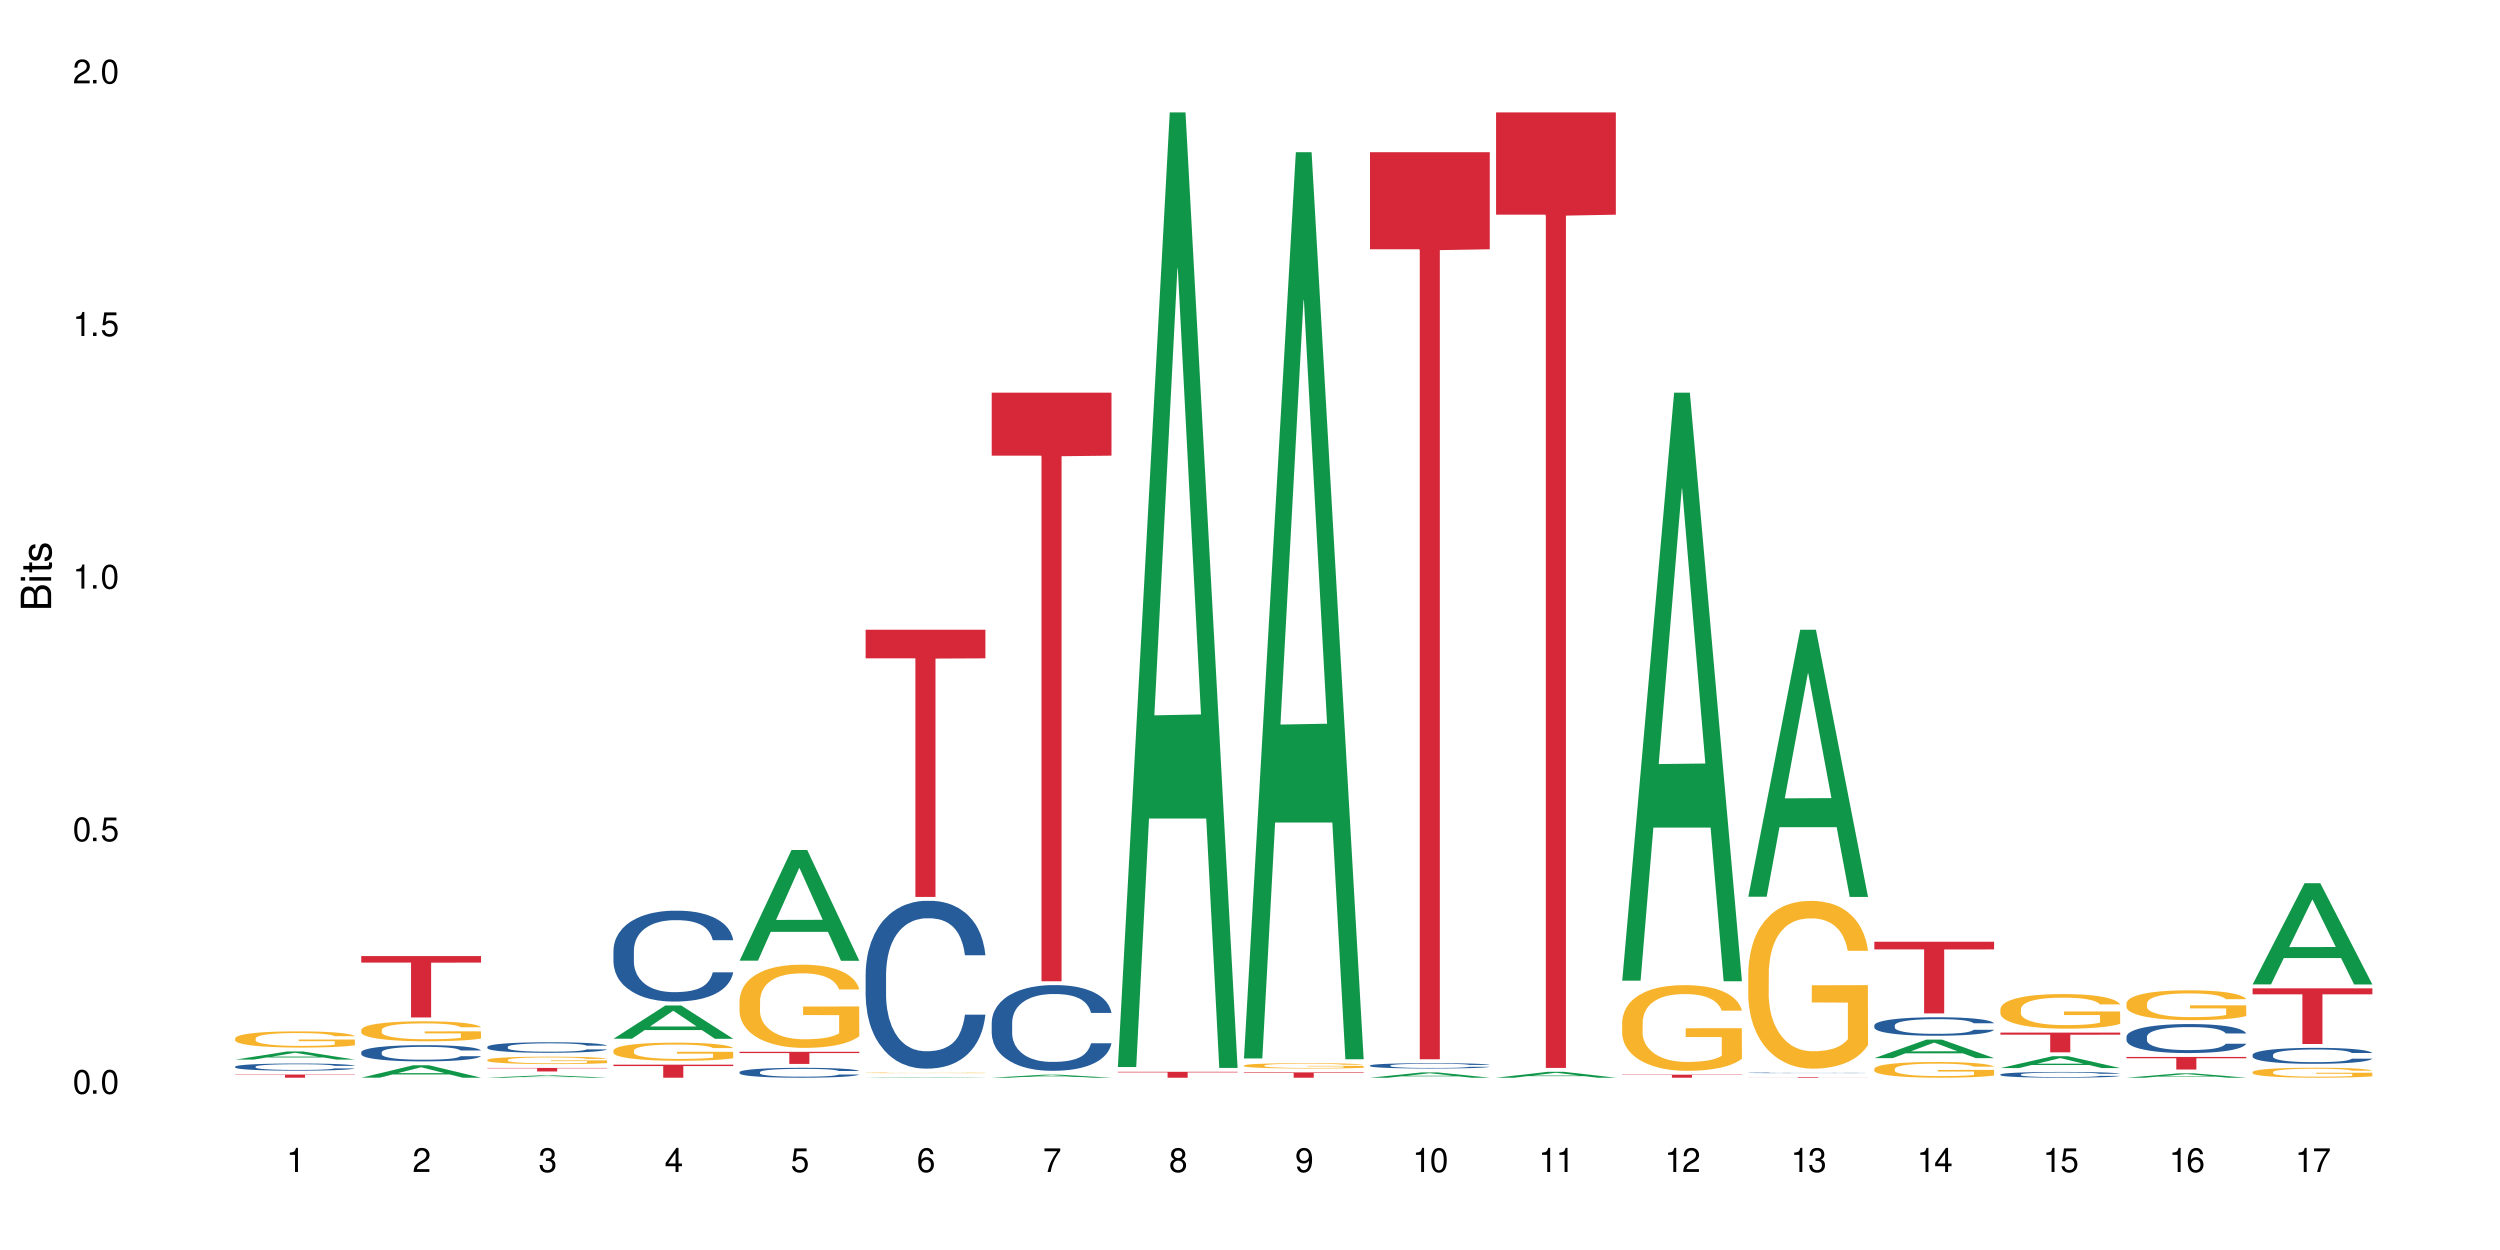 <?xml version="1.0" encoding="UTF-8"?>
<svg xmlns="http://www.w3.org/2000/svg" xmlns:xlink="http://www.w3.org/1999/xlink" width="720" height="360" viewBox="0 0 720 360">
<defs>
<g>
<g id="glyph-0-0">
</g>
<g id="glyph-0-1">
<path d="M 2.641 -6.938 C 2 -6.938 1.422 -6.656 1.078 -6.172 C 0.641 -5.562 0.406 -4.641 0.406 -3.359 C 0.406 -1.016 1.188 0.219 2.641 0.219 C 4.078 0.219 4.859 -1.016 4.859 -3.297 C 4.859 -4.641 4.656 -5.547 4.203 -6.172 C 3.844 -6.656 3.281 -6.938 2.641 -6.938 Z M 2.641 -6.188 C 3.547 -6.188 4 -5.25 4 -3.375 C 4 -1.406 3.562 -0.484 2.625 -0.484 C 1.734 -0.484 1.281 -1.438 1.281 -3.344 C 1.281 -5.25 1.734 -6.188 2.641 -6.188 Z M 2.641 -6.188 "/>
</g>
<g id="glyph-0-2">
<path d="M 1.828 -1 L 0.828 -1 L 0.828 0 L 1.828 0 Z M 1.828 -1 "/>
</g>
<g id="glyph-0-3">
<path d="M 4.562 -6.797 L 1.062 -6.797 L 0.547 -3.094 L 1.328 -3.094 C 1.719 -3.562 2.047 -3.734 2.578 -3.734 C 3.484 -3.734 4.062 -3.109 4.062 -2.094 C 4.062 -1.125 3.484 -0.531 2.578 -0.531 C 1.828 -0.531 1.375 -0.906 1.188 -1.672 L 0.328 -1.672 C 0.453 -1.109 0.547 -0.844 0.75 -0.594 C 1.125 -0.078 1.828 0.219 2.594 0.219 C 3.969 0.219 4.922 -0.781 4.922 -2.219 C 4.922 -3.562 4.031 -4.484 2.719 -4.484 C 2.25 -4.484 1.859 -4.359 1.469 -4.062 L 1.734 -5.969 L 4.562 -5.969 Z M 4.562 -6.797 "/>
</g>
<g id="glyph-0-4">
<path d="M 2.484 -4.938 L 2.484 0 L 3.328 0 L 3.328 -6.938 L 2.766 -6.938 C 2.469 -5.875 2.281 -5.734 0.984 -5.562 L 0.984 -4.938 Z M 2.484 -4.938 "/>
</g>
<g id="glyph-0-5">
<path d="M 4.859 -0.828 L 1.281 -0.828 C 1.359 -1.406 1.672 -1.781 2.5 -2.281 L 3.469 -2.828 C 4.406 -3.344 4.906 -4.062 4.906 -4.906 C 4.906 -5.484 4.672 -6.031 4.266 -6.406 C 3.859 -6.766 3.375 -6.938 2.719 -6.938 C 1.859 -6.938 1.219 -6.625 0.844 -6.031 C 0.609 -5.672 0.5 -5.234 0.484 -4.531 L 1.328 -4.531 C 1.359 -5.016 1.406 -5.281 1.531 -5.516 C 1.75 -5.938 2.188 -6.203 2.703 -6.203 C 3.469 -6.203 4.031 -5.641 4.031 -4.891 C 4.031 -4.344 3.719 -3.859 3.125 -3.516 L 2.234 -3 C 0.812 -2.172 0.406 -1.531 0.328 -0.016 L 4.859 -0.016 Z M 4.859 -0.828 "/>
</g>
<g id="glyph-0-6">
<path d="M 2.125 -3.188 L 2.578 -3.188 C 3.5 -3.188 3.984 -2.766 3.984 -1.922 C 3.984 -1.062 3.469 -0.531 2.594 -0.531 C 1.656 -0.531 1.203 -1 1.156 -2.016 L 0.312 -2.016 C 0.344 -1.453 0.438 -1.094 0.609 -0.781 C 0.953 -0.109 1.625 0.219 2.547 0.219 C 3.953 0.219 4.859 -0.625 4.859 -1.938 C 4.859 -2.828 4.516 -3.297 3.703 -3.594 C 4.344 -3.844 4.656 -4.328 4.656 -5.031 C 4.656 -6.219 3.875 -6.938 2.578 -6.938 C 1.203 -6.938 0.484 -6.172 0.453 -4.703 L 1.297 -4.703 C 1.312 -5.125 1.344 -5.359 1.453 -5.578 C 1.641 -5.969 2.062 -6.203 2.594 -6.203 C 3.344 -6.203 3.797 -5.75 3.797 -5 C 3.797 -4.516 3.609 -4.219 3.25 -4.047 C 3.016 -3.953 2.703 -3.922 2.125 -3.906 Z M 2.125 -3.188 "/>
</g>
<g id="glyph-0-7">
<path d="M 3.141 -1.672 L 3.141 0 L 3.984 0 L 3.984 -1.672 L 4.984 -1.672 L 4.984 -2.438 L 3.984 -2.438 L 3.984 -6.938 L 3.359 -6.938 L 0.266 -2.578 L 0.266 -1.672 Z M 3.141 -2.438 L 1 -2.438 L 3.141 -5.5 Z M 3.141 -2.438 "/>
</g>
<g id="glyph-0-8">
<path d="M 4.781 -5.125 C 4.609 -6.266 3.891 -6.938 2.844 -6.938 C 2.094 -6.938 1.422 -6.578 1.031 -5.953 C 0.594 -5.266 0.406 -4.422 0.406 -3.172 C 0.406 -2 0.578 -1.25 0.984 -0.641 C 1.359 -0.078 1.953 0.219 2.703 0.219 C 3.984 0.219 4.922 -0.75 4.922 -2.094 C 4.922 -3.375 4.062 -4.281 2.844 -4.281 C 2.172 -4.281 1.641 -4.031 1.281 -3.516 C 1.281 -5.234 1.828 -6.188 2.797 -6.188 C 3.391 -6.188 3.797 -5.797 3.938 -5.125 Z M 2.734 -3.531 C 3.547 -3.531 4.062 -2.953 4.062 -2.031 C 4.062 -1.156 3.484 -0.531 2.703 -0.531 C 1.922 -0.531 1.328 -1.188 1.328 -2.078 C 1.328 -2.938 1.906 -3.531 2.734 -3.531 Z M 2.734 -3.531 "/>
</g>
<g id="glyph-0-9">
<path d="M 4.984 -6.797 L 0.438 -6.797 L 0.438 -5.969 L 4.109 -5.969 C 2.5 -3.656 1.828 -2.234 1.328 0 L 2.219 0 C 2.594 -2.172 3.453 -4.047 4.984 -6.094 Z M 4.984 -6.797 "/>
</g>
<g id="glyph-0-10">
<path d="M 3.75 -3.656 C 4.469 -4.094 4.688 -4.438 4.688 -5.078 C 4.688 -6.172 3.844 -6.938 2.641 -6.938 C 1.438 -6.938 0.594 -6.172 0.594 -5.094 C 0.594 -4.438 0.812 -4.094 1.516 -3.656 C 0.734 -3.266 0.359 -2.703 0.359 -1.922 C 0.359 -0.656 1.281 0.219 2.641 0.219 C 3.984 0.219 4.922 -0.656 4.922 -1.922 C 4.922 -2.703 4.531 -3.266 3.75 -3.656 Z M 2.641 -6.188 C 3.359 -6.188 3.812 -5.75 3.812 -5.062 C 3.812 -4.406 3.344 -3.984 2.641 -3.984 C 1.922 -3.984 1.453 -4.406 1.453 -5.078 C 1.453 -5.75 1.922 -6.188 2.641 -6.188 Z M 2.641 -3.266 C 3.484 -3.266 4.062 -2.719 4.062 -1.906 C 4.062 -1.078 3.484 -0.531 2.625 -0.531 C 1.797 -0.531 1.219 -1.094 1.219 -1.906 C 1.219 -2.719 1.781 -3.266 2.641 -3.266 Z M 2.641 -3.266 "/>
</g>
<g id="glyph-0-11">
<path d="M 0.516 -1.578 C 0.672 -0.453 1.406 0.219 2.438 0.219 C 3.188 0.219 3.859 -0.141 4.266 -0.766 C 4.688 -1.453 4.891 -2.297 4.891 -3.547 C 4.891 -4.719 4.703 -5.453 4.312 -6.078 C 3.938 -6.641 3.344 -6.938 2.594 -6.938 C 1.297 -6.938 0.359 -5.969 0.359 -4.625 C 0.359 -3.344 1.234 -2.453 2.453 -2.453 C 3.094 -2.453 3.578 -2.672 4.016 -3.203 C 4 -1.484 3.469 -0.531 2.5 -0.531 C 1.906 -0.531 1.484 -0.906 1.359 -1.578 Z M 2.578 -6.203 C 3.375 -6.203 3.969 -5.531 3.969 -4.641 C 3.969 -3.797 3.391 -3.188 2.547 -3.188 C 1.734 -3.188 1.234 -3.766 1.234 -4.688 C 1.234 -5.562 1.797 -6.203 2.578 -6.203 Z M 2.578 -6.203 "/>
</g>
<g id="glyph-1-0">
</g>
<g id="glyph-1-1">
<path d="M 0 -0.953 L 0 -4.891 C 0 -5.719 -0.234 -6.344 -0.734 -6.797 C -1.188 -7.234 -1.812 -7.469 -2.5 -7.469 C -3.547 -7.469 -4.188 -7 -4.625 -5.875 C -4.984 -6.688 -5.625 -7.094 -6.531 -7.094 C -7.172 -7.094 -7.734 -6.859 -8.141 -6.391 C -8.562 -5.922 -8.75 -5.344 -8.75 -4.5 L -8.75 -0.953 Z M -4.984 -2.062 L -7.766 -2.062 L -7.766 -4.219 C -7.766 -4.844 -7.688 -5.203 -7.453 -5.5 C -7.219 -5.812 -6.859 -5.969 -6.375 -5.969 C -5.891 -5.969 -5.531 -5.812 -5.297 -5.5 C -5.062 -5.203 -4.984 -4.844 -4.984 -4.219 Z M -0.984 -2.062 L -4 -2.062 L -4 -4.781 C -4 -5.766 -3.438 -6.359 -2.484 -6.359 C -1.547 -6.359 -0.984 -5.766 -0.984 -4.781 Z M -0.984 -2.062 "/>
</g>
<g id="glyph-1-2">
<path d="M -6.281 -1.797 L -6.281 -0.797 L 0 -0.797 L 0 -1.797 Z M -8.75 -1.797 L -8.75 -0.797 L -7.484 -0.797 L -7.484 -1.797 Z M -8.75 -1.797 "/>
</g>
<g id="glyph-1-3">
<path d="M -6.281 -3.047 L -6.281 -2.016 L -8.016 -2.016 L -8.016 -1.016 L -6.281 -1.016 L -6.281 -0.172 L -5.469 -0.172 L -5.469 -1.016 L -0.719 -1.016 C -0.078 -1.016 0.281 -1.453 0.281 -2.234 C 0.281 -2.5 0.25 -2.719 0.188 -3.047 L -0.641 -3.047 C -0.609 -2.906 -0.594 -2.766 -0.594 -2.562 C -0.594 -2.141 -0.719 -2.016 -1.156 -2.016 L -5.469 -2.016 L -5.469 -3.047 Z M -6.281 -3.047 "/>
</g>
<g id="glyph-1-4">
<path d="M -4.531 -5.25 C -5.766 -5.25 -6.469 -4.422 -6.469 -2.969 C -6.469 -1.516 -5.719 -0.562 -4.547 -0.562 C -3.562 -0.562 -3.094 -1.062 -2.734 -2.562 L -2.516 -3.484 C -2.344 -4.188 -2.094 -4.469 -1.641 -4.469 C -1.047 -4.469 -0.641 -3.875 -0.641 -3 C -0.641 -2.453 -0.797 -2 -1.062 -1.75 C -1.25 -1.594 -1.422 -1.531 -1.875 -1.469 L -1.875 -0.406 C -0.422 -0.453 0.281 -1.266 0.281 -2.922 C 0.281 -4.5 -0.5 -5.516 -1.719 -5.516 C -2.656 -5.516 -3.172 -4.984 -3.469 -3.734 L -3.703 -2.766 C -3.891 -1.953 -4.156 -1.609 -4.594 -1.609 C -5.188 -1.609 -5.547 -2.125 -5.547 -2.938 C -5.547 -3.75 -5.203 -4.172 -4.531 -4.203 Z M -4.531 -5.25 "/>
</g>
</g>
</defs>
<rect x="-72" y="-36" width="864" height="432" fill="rgb(100%, 100%, 100%)" fill-opacity="1"/>
<path fill-rule="nonzero" fill="rgb(6.275%, 58.824%, 28.235%)" fill-opacity="1" d="M 67.73 305.172 L 67.77 305.168 L 82.695 302.82 L 87.227 302.82 L 102.23 305.172 L 96.957 305.172 L 93.199 304.559 L 76.723 304.559 L 73.039 305.172 L 67.73 305.172 L 78.309 304.305 L 91.688 304.301 L 85.016 303.203 L 84.941 303.199 L 84.871 303.207 L 78.273 304.301 L 78.309 304.305 Z M 67.73 305.172 "/>
<path fill-rule="nonzero" fill="rgb(14.51%, 36.078%, 60%)" fill-opacity="1" d="M 67.73 307.188 L 67.773 307.188 L 67.773 307.141 L 67.898 307.07 L 68.195 306.98 L 68.488 306.918 L 69.246 306.805 L 70.297 306.699 L 71.391 306.613 L 72.191 306.566 L 72.906 306.527 L 74.547 306.457 L 75.598 306.422 L 76.734 306.391 L 78.121 306.359 L 79.133 306.34 L 81.402 306.309 L 83.086 306.297 L 84.391 306.289 L 87.211 306.289 L 88.891 306.297 L 90.113 306.309 L 91.457 306.32 L 92.594 306.34 L 94.57 306.379 L 96.34 306.434 L 97.137 306.465 L 98.402 306.523 L 99.367 306.578 L 100.043 306.629 L 100.797 306.699 L 101.473 306.781 L 101.977 306.879 L 102.23 306.961 L 96.34 306.961 L 96.043 306.883 L 95.707 306.824 L 95.078 306.75 L 94.445 306.695 L 93.562 306.641 L 92.762 306.602 L 91.668 306.566 L 90.703 306.543 L 89.691 306.527 L 88.723 306.516 L 86.875 306.504 L 84.727 306.504 L 83.93 306.508 L 82.289 306.523 L 81.402 306.535 L 80.141 306.562 L 79.258 306.59 L 78.207 306.625 L 77.492 306.656 L 76.609 306.707 L 75.977 306.75 L 75.262 306.812 L 74.84 306.859 L 74.461 306.914 L 74.125 306.977 L 73.875 307.043 L 73.703 307.109 L 73.621 307.18 L 73.621 307.473 L 73.703 307.539 L 73.914 307.617 L 74.461 307.734 L 75.262 307.836 L 76.188 307.914 L 77.07 307.969 L 77.574 307.996 L 78.25 308.027 L 79.301 308.062 L 80.816 308.102 L 81.699 308.117 L 83.043 308.133 L 84.434 308.141 L 86.285 308.141 L 87.926 308.133 L 89.02 308.121 L 90.156 308.109 L 91.711 308.074 L 92.68 308.047 L 93.52 308.008 L 94.152 307.973 L 94.57 307.945 L 95.203 307.887 L 95.707 307.82 L 96.086 307.754 L 96.34 307.691 L 102.23 307.691 L 101.977 307.766 L 101.598 307.84 L 101.219 307.895 L 100.629 307.961 L 99.957 308.02 L 98.988 308.086 L 98.191 308.129 L 97.137 308.176 L 96.172 308.211 L 95.117 308.242 L 93.562 308.281 L 92.551 308.301 L 91.457 308.316 L 90.156 308.332 L 88.516 308.344 L 86.746 308.352 L 85.105 308.355 L 83.34 308.352 L 82.035 308.344 L 80.309 308.328 L 78.164 308.293 L 76.609 308.258 L 75.387 308.223 L 74.336 308.184 L 73.156 308.133 L 71.645 308.051 L 70.719 307.984 L 70.086 307.934 L 69.371 307.859 L 68.867 307.793 L 68.277 307.688 L 67.855 307.551 L 67.73 307.449 Z M 67.73 307.188 "/>
<path fill-rule="nonzero" fill="rgb(96.863%, 70.196%, 16.863%)" fill-opacity="1" d="M 67.73 299.031 L 67.773 299.027 L 67.773 298.945 L 67.941 298.75 L 68.363 298.488 L 68.91 298.27 L 69.496 298.098 L 69.875 298.012 L 70.508 297.883 L 71.055 297.789 L 72.441 297.598 L 74.211 297.418 L 75.176 297.34 L 76.27 297.27 L 77.828 297.188 L 78.543 297.156 L 80.73 297.09 L 83.215 297.047 L 85.949 297.035 L 87.211 297.039 L 88.934 297.055 L 91.289 297.102 L 92.637 297.145 L 93.688 297.188 L 94.781 297.242 L 96.129 297.328 L 97.391 297.43 L 98.402 297.531 L 99.41 297.66 L 100.25 297.797 L 100.965 297.945 L 101.598 298.125 L 101.977 298.273 L 102.23 298.422 L 96.383 298.422 L 96.043 298.273 L 95.664 298.16 L 95.035 298.02 L 94.402 297.918 L 93.773 297.836 L 92.594 297.723 L 91.586 297.656 L 90.324 297.598 L 89.102 297.559 L 87.715 297.531 L 86.875 297.523 L 84.645 297.523 L 82.625 297.555 L 81.445 297.586 L 80.605 297.621 L 79.426 297.688 L 78.711 297.738 L 78.289 297.77 L 77.027 297.902 L 76.188 298.023 L 75.723 298.105 L 75.137 298.23 L 74.715 298.348 L 74.25 298.516 L 74 298.645 L 73.664 298.934 L 73.621 299.703 L 73.746 299.863 L 74 300.039 L 74.336 300.191 L 74.84 300.355 L 75.348 300.48 L 76.23 300.645 L 76.988 300.754 L 77.574 300.828 L 78.711 300.941 L 79.176 300.98 L 80.27 301.059 L 81.402 301.117 L 82.793 301.168 L 83.844 301.195 L 85.527 301.215 L 87.672 301.215 L 90.195 301.191 L 91.797 301.156 L 92.891 301.121 L 93.605 301.094 L 94.488 301.047 L 95.117 301.004 L 95.707 300.957 L 96.422 300.883 L 96.422 299.863 L 86.031 299.859 L 86.031 299.383 L 102.188 299.379 L 102.23 301.047 L 101.344 301.16 L 100.25 301.273 L 99.199 301.355 L 98.105 301.43 L 96.551 301.512 L 95.289 301.562 L 93.352 301.621 L 91.586 301.66 L 89.734 301.684 L 88.094 301.699 L 86.156 301.703 L 84.434 301.695 L 82.582 301.668 L 81.109 301.633 L 79.762 301.59 L 78.418 301.535 L 76.734 301.445 L 75.641 301.375 L 74.504 301.285 L 73.367 301.18 L 72.359 301.062 L 71.688 300.973 L 71.012 300.871 L 70.297 300.742 L 69.625 300.598 L 69.121 300.465 L 68.656 300.316 L 68.32 300.176 L 67.984 299.984 L 67.816 299.832 L 67.73 299.699 Z M 67.73 299.031 "/>
<path fill-rule="nonzero" fill="rgb(83.922%, 15.686%, 22.353%)" fill-opacity="1" d="M 67.73 309.473 L 102.23 309.473 L 102.23 309.57 L 87.852 309.57 L 87.852 310.379 L 82.066 310.379 L 82.066 309.57 L 67.73 309.57 Z M 67.73 309.473 "/>
<path fill-rule="nonzero" fill="rgb(6.275%, 58.824%, 28.235%)" fill-opacity="1" d="M 104.043 310.375 L 104.082 310.375 L 119.008 306.797 L 123.543 306.797 L 138.543 310.379 L 133.273 310.379 L 129.512 309.445 L 113.039 309.445 L 109.352 310.375 L 104.043 310.375 L 114.621 309.059 L 128 309.055 L 121.332 307.383 L 121.258 307.379 L 121.184 307.387 L 114.586 309.055 L 114.621 309.059 Z M 104.043 310.375 "/>
<path fill-rule="nonzero" fill="rgb(14.51%, 36.078%, 60%)" fill-opacity="1" d="M 104.043 303.043 L 104.086 303.039 L 104.086 302.934 L 104.211 302.773 L 104.508 302.566 L 104.801 302.426 L 105.559 302.176 L 106.609 301.934 L 107.703 301.746 L 108.504 301.633 L 109.219 301.547 L 110.859 301.391 L 111.91 301.309 L 113.047 301.238 L 114.438 301.164 L 115.445 301.121 L 117.719 301.055 L 119.398 301.023 L 120.703 301.012 L 123.523 301.012 L 125.207 301.027 L 126.426 301.051 L 127.773 301.082 L 128.91 301.121 L 130.887 301.215 L 132.652 301.336 L 133.453 301.402 L 134.715 301.535 L 135.684 301.664 L 136.355 301.773 L 137.113 301.934 L 137.785 302.125 L 138.289 302.344 L 138.543 302.527 L 132.652 302.527 L 132.359 302.355 L 132.023 302.223 L 131.391 302.047 L 130.758 301.922 L 129.875 301.801 L 129.078 301.719 L 127.984 301.637 L 127.016 301.586 L 126.004 301.547 L 125.039 301.523 L 123.188 301.496 L 121.043 301.496 L 120.242 301.504 L 118.602 301.539 L 117.719 301.57 L 116.457 301.629 L 115.57 301.684 L 114.52 301.77 L 113.805 301.844 L 112.922 301.953 L 112.289 302.051 L 111.574 302.191 L 111.156 302.301 L 110.777 302.418 L 110.438 302.559 L 110.188 302.707 L 110.02 302.867 L 109.934 303.02 L 109.934 303.684 L 110.02 303.836 L 110.23 304.016 L 110.777 304.273 L 111.574 304.5 L 112.5 304.68 L 113.383 304.809 L 113.891 304.867 L 114.562 304.938 L 115.613 305.023 L 117.129 305.105 L 118.012 305.141 L 119.359 305.176 L 120.746 305.191 L 122.598 305.191 L 124.238 305.176 L 125.332 305.156 L 126.469 305.121 L 128.023 305.047 L 128.992 304.98 L 129.832 304.898 L 130.465 304.816 L 130.887 304.75 L 131.516 304.617 L 132.023 304.473 L 132.398 304.32 L 132.652 304.176 L 138.543 304.176 L 138.289 304.348 L 137.91 304.516 L 137.531 304.637 L 136.945 304.789 L 136.27 304.918 L 135.305 305.07 L 134.504 305.168 L 133.453 305.273 L 132.484 305.355 L 131.434 305.426 L 129.875 305.512 L 128.867 305.555 L 127.773 305.594 L 126.469 305.629 L 124.828 305.656 L 123.059 305.676 L 121.418 305.68 L 119.652 305.672 L 118.348 305.652 L 116.625 305.617 L 114.477 305.539 L 112.922 305.457 L 111.703 305.375 L 110.648 305.289 L 109.473 305.176 L 107.957 304.988 L 107.031 304.844 L 106.402 304.723 L 105.684 304.559 L 105.18 304.406 L 104.59 304.168 L 104.172 303.867 L 104.043 303.629 Z M 104.043 303.043 "/>
<path fill-rule="nonzero" fill="rgb(96.863%, 70.196%, 16.863%)" fill-opacity="1" d="M 104.043 296.605 L 104.086 296.598 L 104.086 296.496 L 104.254 296.258 L 104.676 295.934 L 105.223 295.664 L 105.812 295.453 L 106.191 295.344 L 106.82 295.188 L 107.367 295.07 L 108.758 294.832 L 110.523 294.613 L 111.492 294.52 L 112.586 294.43 L 114.141 294.328 L 114.855 294.293 L 117.043 294.207 L 119.527 294.156 L 122.262 294.141 L 123.523 294.145 L 125.25 294.168 L 127.605 294.223 L 128.949 294.277 L 130.004 294.328 L 131.098 294.398 L 132.441 294.504 L 133.703 294.629 L 134.715 294.754 L 135.723 294.914 L 136.566 295.082 L 137.281 295.266 L 137.91 295.484 L 138.289 295.668 L 138.543 295.852 L 132.695 295.852 L 132.359 295.668 L 131.98 295.527 L 131.348 295.355 L 130.719 295.227 L 130.086 295.129 L 128.91 294.992 L 127.898 294.906 L 126.637 294.832 L 125.418 294.785 L 124.027 294.754 L 123.188 294.746 L 120.957 294.746 L 118.938 294.781 L 117.758 294.824 L 116.918 294.867 L 115.738 294.945 L 115.023 295.008 L 114.605 295.051 L 113.344 295.211 L 112.5 295.359 L 112.039 295.461 L 111.449 295.617 L 111.027 295.758 L 110.566 295.969 L 110.312 296.125 L 109.977 296.484 L 109.934 297.43 L 110.062 297.629 L 110.312 297.844 L 110.648 298.035 L 111.156 298.234 L 111.66 298.387 L 112.543 298.59 L 113.301 298.727 L 113.891 298.816 L 115.023 298.957 L 115.488 299.008 L 116.582 299.102 L 117.719 299.176 L 119.105 299.238 L 120.156 299.27 L 121.84 299.297 L 123.984 299.297 L 126.512 299.262 L 128.109 299.223 L 129.203 299.18 L 129.918 299.141 L 130.801 299.086 L 131.434 299.031 L 132.023 298.973 L 132.738 298.887 L 132.738 297.629 L 122.344 297.625 L 122.344 297.035 L 138.5 297.031 L 138.543 299.086 L 137.66 299.227 L 136.566 299.363 L 135.512 299.469 L 134.418 299.559 L 132.863 299.656 L 131.602 299.719 L 129.664 299.793 L 127.898 299.84 L 126.047 299.871 L 124.406 299.891 L 122.473 299.895 L 120.746 299.883 L 118.895 299.852 L 117.422 299.809 L 116.078 299.758 L 114.73 299.688 L 113.047 299.578 L 111.953 299.488 L 110.816 299.379 L 109.684 299.246 L 108.672 299.105 L 108 298.996 L 107.324 298.871 L 106.609 298.711 L 105.938 298.531 L 105.434 298.371 L 104.969 298.188 L 104.633 298.012 L 104.297 297.777 L 104.129 297.586 L 104.043 297.426 Z M 104.043 296.605 "/>
<path fill-rule="nonzero" fill="rgb(83.922%, 15.686%, 22.353%)" fill-opacity="1" d="M 104.043 275.34 L 138.543 275.34 L 138.543 277.23 L 124.164 277.246 L 124.164 293.023 L 118.379 293.023 L 118.379 277.266 L 118.297 277.23 L 104.043 277.23 Z M 104.043 275.34 "/>
<path fill-rule="nonzero" fill="rgb(6.275%, 58.824%, 28.235%)" fill-opacity="1" d="M 140.359 310.379 L 140.395 310.379 L 155.32 309.703 L 159.855 309.703 L 174.855 310.379 L 169.586 310.379 L 165.828 310.203 L 149.352 310.203 L 145.664 310.379 L 140.359 310.379 L 150.938 310.129 L 164.316 310.129 L 157.645 309.812 L 157.496 309.812 L 150.898 310.129 L 150.938 310.129 Z M 140.359 310.379 "/>
<path fill-rule="nonzero" fill="rgb(14.51%, 36.078%, 60%)" fill-opacity="1" d="M 140.359 301.492 L 140.398 301.488 L 140.398 301.422 L 140.527 301.316 L 140.82 301.184 L 141.117 301.09 L 141.871 300.926 L 142.926 300.77 L 144.02 300.648 L 144.816 300.574 L 145.531 300.52 L 147.172 300.418 L 148.227 300.363 L 149.359 300.316 L 150.75 300.27 L 151.758 300.242 L 154.031 300.199 L 155.715 300.18 L 157.02 300.172 L 159.836 300.172 L 161.52 300.184 L 162.738 300.195 L 164.086 300.219 L 165.223 300.242 L 167.199 300.305 L 168.965 300.383 L 169.766 300.426 L 171.027 300.512 L 171.996 300.594 L 172.668 300.668 L 173.426 300.77 L 174.098 300.895 L 174.605 301.035 L 174.855 301.156 L 168.965 301.156 L 168.672 301.043 L 168.336 300.957 L 167.703 300.844 L 167.074 300.766 L 166.191 300.684 L 165.391 300.633 L 164.297 300.578 L 163.328 300.547 L 162.32 300.52 L 161.352 300.504 L 159.5 300.488 L 157.355 300.488 L 156.555 300.492 L 154.914 300.516 L 154.031 300.535 L 152.77 300.574 L 151.887 300.609 L 150.832 300.664 L 150.117 300.711 L 149.234 300.785 L 148.605 300.848 L 147.891 300.938 L 147.469 301.008 L 147.09 301.086 L 146.754 301.176 L 146.5 301.273 L 146.332 301.375 L 146.25 301.477 L 146.25 301.906 L 146.332 302.004 L 146.543 302.121 L 147.09 302.293 L 147.891 302.438 L 148.812 302.555 L 149.699 302.637 L 150.203 302.676 L 150.875 302.723 L 151.926 302.777 L 153.441 302.832 L 154.324 302.855 L 155.672 302.875 L 157.059 302.887 L 158.91 302.887 L 160.551 302.875 L 161.645 302.863 L 162.781 302.84 L 164.34 302.793 L 165.305 302.75 L 166.148 302.695 L 166.777 302.645 L 167.199 302.598 L 167.832 302.512 L 168.336 302.418 L 168.715 302.32 L 168.965 302.227 L 174.855 302.227 L 174.605 302.34 L 174.227 302.445 L 173.848 302.527 L 173.258 302.625 L 172.586 302.711 L 171.617 302.809 L 170.816 302.871 L 169.766 302.941 L 168.797 302.992 L 167.746 303.039 L 166.191 303.094 L 165.18 303.121 L 164.086 303.148 L 162.781 303.172 L 161.141 303.188 L 159.375 303.199 L 157.734 303.203 L 155.965 303.199 L 154.664 303.188 L 152.938 303.16 L 150.793 303.113 L 149.234 303.059 L 148.016 303.008 L 146.965 302.949 L 145.785 302.875 L 144.27 302.754 L 143.344 302.66 L 142.715 302.582 L 142 302.473 L 141.492 302.379 L 140.906 302.223 L 140.484 302.023 L 140.359 301.871 Z M 140.359 301.492 "/>
<path fill-rule="nonzero" fill="rgb(96.863%, 70.196%, 16.863%)" fill-opacity="1" d="M 140.359 305.234 L 140.398 305.234 L 140.398 305.195 L 140.57 305.105 L 140.988 304.984 L 141.535 304.887 L 142.125 304.809 L 142.504 304.766 L 143.137 304.707 L 143.684 304.664 L 145.07 304.578 L 146.836 304.496 L 147.805 304.461 L 148.898 304.426 L 150.457 304.391 L 151.172 304.375 L 153.359 304.344 L 155.84 304.324 L 158.574 304.32 L 159.836 304.32 L 161.562 304.328 L 163.918 304.352 L 165.266 304.371 L 166.316 304.391 L 167.41 304.414 L 168.754 304.453 L 170.02 304.5 L 171.027 304.547 L 172.039 304.605 L 172.879 304.668 L 173.594 304.738 L 174.227 304.82 L 174.605 304.887 L 174.855 304.957 L 169.008 304.957 L 168.672 304.887 L 168.293 304.836 L 167.66 304.77 L 167.031 304.723 L 166.398 304.688 L 165.223 304.637 L 164.211 304.605 L 162.949 304.578 L 161.73 304.559 L 160.34 304.547 L 159.5 304.543 L 157.27 304.543 L 155.25 304.559 L 154.074 304.574 L 153.23 304.59 L 152.055 304.617 L 151.34 304.641 L 150.918 304.656 L 149.656 304.719 L 148.812 304.773 L 148.352 304.809 L 147.762 304.867 L 147.344 304.922 L 146.879 305 L 146.625 305.059 L 146.289 305.191 L 146.25 305.539 L 146.375 305.613 L 146.625 305.695 L 146.965 305.766 L 147.469 305.84 L 147.973 305.895 L 148.855 305.973 L 149.613 306.023 L 150.203 306.055 L 151.34 306.109 L 151.801 306.125 L 152.895 306.16 L 154.031 306.188 L 155.418 306.211 L 156.473 306.223 L 158.152 306.234 L 160.301 306.234 L 162.824 306.223 L 164.422 306.207 L 165.516 306.191 L 166.23 306.176 L 167.113 306.156 L 167.746 306.137 L 168.336 306.113 L 169.051 306.082 L 169.051 305.613 L 158.66 305.613 L 158.66 305.395 L 174.812 305.391 L 174.855 306.156 L 173.973 306.207 L 172.879 306.258 L 171.828 306.297 L 170.734 306.332 L 169.176 306.367 L 167.914 306.391 L 165.98 306.418 L 164.211 306.438 L 162.359 306.449 L 160.719 306.453 L 158.785 306.457 L 157.059 306.453 L 155.211 306.441 L 153.738 306.426 L 152.391 306.406 L 151.043 306.379 L 149.359 306.34 L 148.266 306.305 L 147.133 306.266 L 145.996 306.215 L 144.984 306.164 L 144.312 306.121 L 143.641 306.074 L 142.926 306.016 L 142.25 305.949 L 141.746 305.891 L 141.285 305.82 L 140.945 305.758 L 140.609 305.668 L 140.441 305.598 L 140.359 305.539 Z M 140.359 305.234 "/>
<path fill-rule="nonzero" fill="rgb(83.922%, 15.686%, 22.353%)" fill-opacity="1" d="M 140.359 307.57 L 174.855 307.57 L 174.855 307.68 L 160.477 307.68 L 160.477 308.586 L 154.695 308.586 L 154.695 307.684 L 154.609 307.68 L 140.359 307.68 Z M 140.359 307.57 "/>
<path fill-rule="nonzero" fill="rgb(6.275%, 58.824%, 28.235%)" fill-opacity="1" d="M 176.672 299.164 L 176.707 299.156 L 191.637 289.57 L 196.168 289.57 L 211.168 299.172 L 205.898 299.172 L 202.141 296.668 L 185.664 296.668 L 181.98 299.164 L 176.672 299.164 L 187.25 295.629 L 200.629 295.621 L 193.957 291.141 L 193.883 291.129 L 193.809 291.156 L 187.211 295.621 L 187.25 295.629 Z M 176.672 299.164 "/>
<path fill-rule="nonzero" fill="rgb(14.51%, 36.078%, 60%)" fill-opacity="1" d="M 176.672 273.672 L 176.715 273.645 L 176.715 273.07 L 176.84 272.164 L 177.133 271.016 L 177.43 270.227 L 178.188 268.812 L 179.238 267.449 L 180.332 266.398 L 181.133 265.777 L 181.848 265.297 L 183.488 264.414 L 184.539 263.957 L 185.676 263.551 L 187.062 263.145 L 188.074 262.906 L 190.344 262.523 L 192.027 262.355 L 193.332 262.285 L 196.152 262.285 L 197.832 262.379 L 199.055 262.5 L 200.398 262.691 L 201.535 262.906 L 203.512 263.434 L 205.281 264.102 L 206.078 264.484 L 207.34 265.227 L 208.309 265.945 L 208.98 266.566 L 209.738 267.449 L 210.414 268.527 L 210.918 269.746 L 211.168 270.777 L 205.281 270.777 L 204.984 269.82 L 204.648 269.078 L 204.02 268.098 L 203.387 267.402 L 202.504 266.707 L 201.703 266.254 L 200.609 265.801 L 199.641 265.512 L 198.633 265.297 L 197.664 265.152 L 195.812 265.012 L 193.668 265.012 L 192.867 265.059 L 191.227 265.25 L 190.344 265.418 L 189.082 265.754 L 188.199 266.062 L 187.148 266.543 L 186.434 266.949 L 185.547 267.57 L 184.918 268.121 L 184.203 268.91 L 183.781 269.508 L 183.402 270.176 L 183.066 270.969 L 182.812 271.805 L 182.645 272.688 L 182.562 273.551 L 182.562 277.258 L 182.645 278.121 L 182.855 279.125 L 183.402 280.582 L 184.203 281.852 L 185.129 282.855 L 186.012 283.574 L 186.516 283.91 L 187.188 284.293 L 188.242 284.77 L 189.754 285.246 L 190.641 285.438 L 191.984 285.629 L 193.375 285.727 L 195.227 285.727 L 196.867 285.629 L 197.961 285.512 L 199.094 285.32 L 200.652 284.914 L 201.621 284.531 L 202.461 284.074 L 203.094 283.621 L 203.512 283.238 L 204.145 282.496 L 204.648 281.684 L 205.027 280.848 L 205.281 280.031 L 211.168 280.031 L 210.918 280.988 L 210.539 281.922 L 210.16 282.617 L 209.57 283.453 L 208.898 284.195 L 207.93 285.031 L 207.133 285.582 L 206.078 286.18 L 205.113 286.637 L 204.059 287.043 L 202.504 287.52 L 201.492 287.758 L 200.398 287.977 L 199.094 288.168 L 197.453 288.332 L 195.688 288.43 L 194.047 288.453 L 192.281 288.406 L 190.977 288.309 L 189.25 288.094 L 187.105 287.664 L 185.547 287.211 L 184.328 286.754 L 183.277 286.277 L 182.098 285.629 L 180.586 284.578 L 179.66 283.766 L 179.027 283.094 L 178.312 282.16 L 177.809 281.324 L 177.219 279.984 L 176.797 278.285 L 176.672 276.973 Z M 176.672 273.672 "/>
<path fill-rule="nonzero" fill="rgb(96.863%, 70.196%, 16.863%)" fill-opacity="1" d="M 176.672 302.523 L 176.715 302.52 L 176.715 302.426 L 176.883 302.211 L 177.305 301.914 L 177.852 301.672 L 178.438 301.48 L 178.816 301.379 L 179.449 301.238 L 179.996 301.133 L 181.383 300.918 L 183.152 300.719 L 184.117 300.633 L 185.211 300.551 L 186.77 300.461 L 187.484 300.426 L 189.672 300.352 L 192.152 300.305 L 194.887 300.289 L 196.152 300.293 L 197.875 300.312 L 200.23 300.367 L 201.578 300.414 L 202.629 300.461 L 203.723 300.523 L 205.07 300.617 L 206.332 300.734 L 207.34 300.848 L 208.352 300.988 L 209.191 301.141 L 209.906 301.309 L 210.539 301.508 L 210.918 301.676 L 211.168 301.844 L 205.32 301.844 L 204.984 301.676 L 204.605 301.547 L 203.977 301.391 L 203.344 301.277 L 202.715 301.184 L 201.535 301.062 L 200.527 300.984 L 199.266 300.918 L 198.043 300.875 L 196.656 300.848 L 195.812 300.836 L 193.586 300.836 L 191.566 300.871 L 190.387 300.91 L 189.547 300.945 L 188.367 301.02 L 187.652 301.074 L 187.23 301.113 L 185.969 301.262 L 185.129 301.395 L 184.664 301.484 L 184.078 301.629 L 183.656 301.758 L 183.191 301.949 L 182.941 302.09 L 182.605 302.414 L 182.562 303.273 L 182.688 303.453 L 182.941 303.648 L 183.277 303.82 L 183.781 304 L 184.285 304.141 L 185.172 304.324 L 185.926 304.449 L 186.516 304.531 L 187.652 304.66 L 188.113 304.703 L 189.207 304.789 L 190.344 304.855 L 191.734 304.91 L 192.785 304.941 L 194.469 304.965 L 196.613 304.965 L 199.137 304.934 L 200.734 304.898 L 201.828 304.859 L 202.547 304.824 L 203.43 304.773 L 204.059 304.727 L 204.648 304.672 L 205.363 304.594 L 205.363 303.453 L 194.973 303.449 L 194.973 302.914 L 211.129 302.91 L 211.168 304.773 L 210.285 304.902 L 209.191 305.027 L 208.141 305.121 L 207.047 305.203 L 205.488 305.293 L 204.227 305.352 L 202.293 305.418 L 200.527 305.461 L 198.676 305.488 L 197.035 305.504 L 195.098 305.508 L 193.375 305.496 L 191.523 305.469 L 190.051 305.43 L 188.703 305.383 L 187.359 305.32 L 185.676 305.223 L 184.582 305.141 L 183.445 305.039 L 182.309 304.922 L 181.301 304.793 L 180.625 304.691 L 179.953 304.578 L 179.238 304.434 L 178.566 304.273 L 178.059 304.125 L 177.598 303.957 L 177.262 303.801 L 176.926 303.586 L 176.758 303.414 L 176.672 303.27 Z M 176.672 302.523 "/>
<path fill-rule="nonzero" fill="rgb(83.922%, 15.686%, 22.353%)" fill-opacity="1" d="M 176.672 306.625 L 211.168 306.625 L 211.168 307.027 L 196.793 307.031 L 196.793 310.379 L 191.008 310.379 L 191.008 307.031 L 190.922 307.027 L 176.672 307.027 Z M 176.672 306.625 "/>
<path fill-rule="nonzero" fill="rgb(6.275%, 58.824%, 28.235%)" fill-opacity="1" d="M 212.984 276.676 L 213.023 276.645 L 227.949 244.809 L 232.484 244.809 L 247.484 276.707 L 242.211 276.707 L 238.453 268.379 L 221.977 268.379 L 218.293 276.676 L 212.984 276.676 L 223.562 264.938 L 236.941 264.906 L 230.27 250.02 L 230.199 249.992 L 230.125 250.082 L 223.527 264.906 L 223.562 264.938 Z M 212.984 276.676 "/>
<path fill-rule="nonzero" fill="rgb(14.51%, 36.078%, 60%)" fill-opacity="1" d="M 212.984 308.773 L 213.027 308.77 L 213.027 308.707 L 213.152 308.609 L 213.449 308.484 L 213.742 308.398 L 214.5 308.246 L 215.551 308.098 L 216.645 307.98 L 217.445 307.914 L 218.16 307.863 L 219.801 307.766 L 220.852 307.715 L 221.988 307.672 L 223.375 307.629 L 224.387 307.602 L 226.66 307.562 L 228.34 307.543 L 229.645 307.535 L 232.465 307.535 L 234.148 307.547 L 235.367 307.559 L 236.715 307.578 L 237.848 307.602 L 239.828 307.66 L 241.594 307.73 L 242.395 307.773 L 243.656 307.855 L 244.621 307.934 L 245.297 308 L 246.055 308.098 L 246.727 308.215 L 247.23 308.348 L 247.484 308.457 L 241.594 308.457 L 241.301 308.355 L 240.961 308.273 L 240.332 308.168 L 239.699 308.09 L 238.816 308.016 L 238.016 307.965 L 236.922 307.918 L 235.957 307.887 L 234.945 307.863 L 233.98 307.848 L 232.129 307.832 L 229.98 307.832 L 229.184 307.836 L 227.543 307.855 L 226.66 307.875 L 225.395 307.91 L 224.512 307.945 L 223.461 307.996 L 222.746 308.043 L 221.863 308.109 L 221.23 308.168 L 220.516 308.254 L 220.094 308.32 L 219.715 308.395 L 219.379 308.48 L 219.129 308.57 L 218.961 308.664 L 218.875 308.758 L 218.875 309.164 L 218.961 309.258 L 219.168 309.367 L 219.715 309.523 L 220.516 309.66 L 221.441 309.77 L 222.324 309.848 L 222.828 309.887 L 223.504 309.926 L 224.555 309.98 L 226.07 310.031 L 226.953 310.051 L 228.301 310.074 L 229.688 310.082 L 231.539 310.082 L 233.18 310.074 L 234.273 310.059 L 235.41 310.039 L 236.965 309.996 L 237.934 309.953 L 238.773 309.902 L 239.406 309.855 L 239.828 309.812 L 240.457 309.73 L 240.961 309.645 L 241.34 309.555 L 241.594 309.465 L 247.484 309.465 L 247.23 309.57 L 246.852 309.668 L 246.473 309.746 L 245.883 309.836 L 245.211 309.918 L 244.242 310.008 L 243.445 310.066 L 242.395 310.133 L 241.426 310.184 L 240.375 310.227 L 238.816 310.277 L 237.809 310.305 L 236.715 310.328 L 235.41 310.348 L 233.77 310.367 L 232 310.379 L 230.359 310.379 L 228.594 310.375 L 227.289 310.363 L 225.566 310.34 L 223.418 310.293 L 221.863 310.246 L 220.641 310.195 L 219.59 310.145 L 218.414 310.074 L 216.898 309.957 L 215.973 309.871 L 215.34 309.797 L 214.625 309.695 L 214.121 309.605 L 213.531 309.461 L 213.113 309.273 L 212.984 309.133 Z M 212.984 308.773 "/>
<path fill-rule="nonzero" fill="rgb(96.863%, 70.196%, 16.863%)" fill-opacity="1" d="M 212.984 288.09 L 213.027 288.07 L 213.027 287.633 L 213.195 286.645 L 213.617 285.289 L 214.164 284.172 L 214.754 283.297 L 215.133 282.836 L 215.762 282.18 L 216.309 281.699 L 217.699 280.711 L 219.465 279.793 L 220.434 279.398 L 221.527 279.027 L 223.082 278.609 L 223.797 278.457 L 225.984 278.105 L 228.469 277.887 L 231.203 277.824 L 232.465 277.844 L 234.188 277.934 L 236.547 278.172 L 237.891 278.391 L 238.941 278.609 L 240.035 278.895 L 241.383 279.332 L 242.645 279.859 L 243.656 280.383 L 244.664 281.043 L 245.508 281.742 L 246.223 282.508 L 246.852 283.426 L 247.23 284.195 L 247.484 284.961 L 241.637 284.961 L 241.301 284.195 L 240.922 283.602 L 240.289 282.879 L 239.656 282.355 L 239.027 281.938 L 237.848 281.371 L 236.84 281.02 L 235.578 280.711 L 234.355 280.516 L 232.969 280.383 L 232.129 280.34 L 229.898 280.34 L 227.879 280.492 L 226.699 280.668 L 225.859 280.844 L 224.68 281.172 L 223.965 281.434 L 223.547 281.609 L 222.281 282.289 L 221.441 282.902 L 220.98 283.316 L 220.391 283.977 L 219.969 284.566 L 219.508 285.441 L 219.254 286.098 L 218.918 287.586 L 218.875 291.527 L 219 292.359 L 219.254 293.258 L 219.59 294.047 L 220.094 294.879 L 220.602 295.512 L 221.484 296.367 L 222.242 296.938 L 222.828 297.309 L 223.965 297.898 L 224.43 298.098 L 225.523 298.492 L 226.66 298.797 L 228.047 299.059 L 229.098 299.191 L 230.781 299.301 L 232.926 299.301 L 235.449 299.168 L 237.051 298.992 L 238.145 298.82 L 238.859 298.664 L 239.742 298.426 L 240.375 298.207 L 240.961 297.965 L 241.676 297.594 L 241.676 292.359 L 231.285 292.34 L 231.285 289.887 L 247.441 289.863 L 247.484 298.426 L 246.602 299.016 L 245.508 299.586 L 244.453 300.023 L 243.359 300.395 L 241.805 300.812 L 240.543 301.074 L 238.605 301.379 L 236.84 301.578 L 234.988 301.707 L 233.348 301.773 L 231.414 301.797 L 229.688 301.754 L 227.836 301.621 L 226.363 301.445 L 225.02 301.227 L 223.672 300.941 L 221.988 300.484 L 220.895 300.109 L 219.758 299.652 L 218.621 299.102 L 217.613 298.512 L 216.941 298.051 L 216.266 297.527 L 215.551 296.871 L 214.879 296.125 L 214.375 295.445 L 213.91 294.68 L 213.574 293.957 L 213.238 292.973 L 213.07 292.184 L 212.984 291.508 Z M 212.984 288.09 "/>
<path fill-rule="nonzero" fill="rgb(83.922%, 15.686%, 22.353%)" fill-opacity="1" d="M 212.984 302.914 L 247.484 302.914 L 247.484 303.289 L 233.105 303.293 L 233.105 306.418 L 227.32 306.418 L 227.32 303.293 L 227.238 303.289 L 212.984 303.289 Z M 212.984 302.914 "/>
<path fill-rule="nonzero" fill="rgb(6.275%, 58.824%, 28.235%)" fill-opacity="1" d="M 249.301 310.379 L 249.336 310.379 L 264.262 310.195 L 268.797 310.195 L 283.797 310.379 L 278.527 310.379 L 274.766 310.332 L 258.293 310.332 L 254.605 310.379 L 249.301 310.379 L 259.875 310.312 L 273.258 310.312 L 266.586 310.227 L 266.438 310.227 L 259.84 310.312 L 259.875 310.312 Z M 249.301 310.379 "/>
<path fill-rule="nonzero" fill="rgb(14.51%, 36.078%, 60%)" fill-opacity="1" d="M 249.301 280.473 L 249.34 280.43 L 249.34 279.367 L 249.469 277.688 L 249.762 275.57 L 250.055 274.109 L 250.812 271.504 L 251.867 268.984 L 252.961 267.043 L 253.758 265.895 L 254.473 265.008 L 256.113 263.375 L 257.168 262.535 L 258.301 261.785 L 259.691 261.031 L 260.699 260.59 L 262.973 259.883 L 264.656 259.574 L 265.957 259.441 L 268.777 259.441 L 270.461 259.617 L 271.68 259.84 L 273.027 260.195 L 274.164 260.59 L 276.141 261.562 L 277.906 262.801 L 278.707 263.508 L 279.969 264.875 L 280.938 266.203 L 281.609 267.352 L 282.367 268.984 L 283.039 270.973 L 283.543 273.227 L 283.797 275.125 L 277.906 275.125 L 277.613 273.359 L 277.277 271.988 L 276.645 270.18 L 276.016 268.898 L 275.129 267.617 L 274.332 266.777 L 273.238 265.938 L 272.27 265.406 L 271.262 265.008 L 270.293 264.742 L 268.441 264.48 L 266.297 264.48 L 265.496 264.566 L 263.855 264.922 L 262.973 265.23 L 261.711 265.848 L 260.828 266.422 L 259.773 267.309 L 259.059 268.059 L 258.176 269.207 L 257.543 270.223 L 256.828 271.68 L 256.41 272.785 L 256.031 274.023 L 255.695 275.48 L 255.441 277.027 L 255.273 278.66 L 255.188 280.25 L 255.188 287.102 L 255.273 288.691 L 255.484 290.547 L 256.031 293.242 L 256.828 295.582 L 257.754 297.438 L 258.641 298.766 L 259.145 299.383 L 259.816 300.09 L 260.867 300.973 L 262.383 301.855 L 263.266 302.211 L 264.613 302.562 L 266 302.742 L 267.852 302.742 L 269.492 302.562 L 270.586 302.344 L 271.723 301.988 L 273.277 301.238 L 274.246 300.531 L 275.09 299.691 L 275.719 298.852 L 276.141 298.145 L 276.77 296.777 L 277.277 295.273 L 277.656 293.727 L 277.906 292.227 L 283.797 292.227 L 283.543 293.992 L 283.164 295.715 L 282.789 296.996 L 282.199 298.543 L 281.523 299.914 L 280.559 301.461 L 279.758 302.477 L 278.707 303.578 L 277.738 304.418 L 276.688 305.172 L 275.129 306.055 L 274.121 306.496 L 273.027 306.895 L 271.723 307.246 L 270.082 307.555 L 268.316 307.734 L 266.676 307.777 L 264.906 307.688 L 263.602 307.512 L 261.879 307.113 L 259.734 306.32 L 258.176 305.48 L 256.957 304.641 L 255.902 303.758 L 254.727 302.562 L 253.211 300.621 L 252.285 299.117 L 251.656 297.879 L 250.941 296.156 L 250.434 294.609 L 249.848 292.137 L 249.426 289 L 249.301 286.57 Z M 249.301 280.473 "/>
<path fill-rule="nonzero" fill="rgb(96.863%, 70.196%, 16.863%)" fill-opacity="1" d="M 249.301 308.973 L 249.34 308.973 L 249.34 308.969 L 249.508 308.961 L 249.93 308.953 L 250.477 308.941 L 251.066 308.938 L 251.445 308.934 L 252.074 308.926 L 252.621 308.922 L 254.012 308.914 L 255.777 308.91 L 256.746 308.906 L 257.84 308.902 L 259.395 308.898 L 260.109 308.898 L 262.301 308.895 L 272.859 308.895 L 274.203 308.898 L 275.258 308.898 L 276.352 308.902 L 277.695 308.906 L 278.957 308.91 L 279.969 308.914 L 280.977 308.918 L 281.82 308.926 L 282.535 308.93 L 283.164 308.938 L 283.543 308.941 L 283.797 308.949 L 277.949 308.949 L 277.613 308.941 L 277.234 308.938 L 276.602 308.934 L 275.973 308.93 L 275.34 308.926 L 274.164 308.922 L 273.152 308.918 L 271.891 308.914 L 263.016 308.914 L 262.172 308.918 L 260.996 308.918 L 260.281 308.922 L 259.859 308.922 L 258.598 308.93 L 257.754 308.934 L 257.293 308.938 L 256.703 308.941 L 256.281 308.945 L 255.82 308.953 L 255.566 308.957 L 255.23 308.969 L 255.188 309 L 255.316 309.004 L 255.566 309.012 L 255.902 309.02 L 256.41 309.023 L 256.914 309.031 L 257.797 309.035 L 258.555 309.039 L 259.145 309.043 L 260.281 309.047 L 260.742 309.051 L 261.836 309.055 L 262.973 309.055 L 264.359 309.059 L 273.363 309.059 L 274.457 309.055 L 275.172 309.055 L 276.055 309.051 L 277.277 309.051 L 277.992 309.047 L 277.992 309.004 L 267.602 309.004 L 267.602 308.988 L 283.754 308.988 L 283.797 309.051 L 282.914 309.059 L 281.82 309.062 L 280.77 309.066 L 279.676 309.066 L 278.117 309.07 L 276.855 309.074 L 274.922 309.074 L 273.152 309.078 L 264.148 309.078 L 262.676 309.074 L 261.332 309.074 L 259.984 309.07 L 258.301 309.07 L 257.207 309.066 L 256.074 309.062 L 254.938 309.059 L 253.926 309.055 L 252.582 309.047 L 251.867 309.039 L 251.191 309.035 L 250.688 309.031 L 250.223 309.023 L 249.887 309.02 L 249.551 309.012 L 249.383 309.004 L 249.301 309 Z M 249.301 308.973 "/>
<path fill-rule="nonzero" fill="rgb(83.922%, 15.686%, 22.353%)" fill-opacity="1" d="M 249.301 181.359 L 283.797 181.359 L 283.797 189.602 L 269.418 189.672 L 269.418 258.324 L 263.633 258.324 L 263.633 189.746 L 263.551 189.602 L 249.301 189.602 Z M 249.301 181.359 "/>
<path fill-rule="nonzero" fill="rgb(6.275%, 58.824%, 28.235%)" fill-opacity="1" d="M 285.613 310.379 L 285.648 310.379 L 300.578 309.512 L 305.109 309.512 L 320.109 310.379 L 314.84 310.379 L 311.082 310.152 L 294.605 310.152 L 290.922 310.379 L 285.613 310.379 L 296.191 310.059 L 309.57 310.059 L 302.898 309.652 L 302.824 309.652 L 302.75 309.656 L 296.152 310.059 L 296.191 310.059 Z M 285.613 310.379 "/>
<path fill-rule="nonzero" fill="rgb(14.51%, 36.078%, 60%)" fill-opacity="1" d="M 285.613 294.457 L 285.656 294.434 L 285.656 293.891 L 285.781 293.035 L 286.074 291.953 L 286.371 291.207 L 287.129 289.875 L 288.18 288.59 L 289.273 287.598 L 290.07 287.012 L 290.789 286.562 L 292.43 285.727 L 293.48 285.297 L 294.617 284.914 L 296.004 284.531 L 297.016 284.305 L 299.285 283.945 L 300.969 283.785 L 302.273 283.719 L 305.09 283.719 L 306.773 283.809 L 307.996 283.922 L 309.34 284.102 L 310.477 284.305 L 312.453 284.801 L 314.219 285.434 L 315.02 285.793 L 316.281 286.492 L 317.25 287.172 L 317.922 287.758 L 318.68 288.59 L 319.352 289.605 L 319.859 290.758 L 320.109 291.727 L 314.219 291.727 L 313.926 290.824 L 313.59 290.125 L 312.957 289.199 L 312.328 288.547 L 311.445 287.891 L 310.645 287.465 L 309.551 287.035 L 308.582 286.766 L 307.574 286.562 L 306.605 286.426 L 304.754 286.289 L 302.609 286.289 L 301.809 286.336 L 300.168 286.516 L 299.285 286.672 L 298.023 286.988 L 297.141 287.281 L 296.09 287.734 L 295.371 288.117 L 294.488 288.703 L 293.859 289.223 L 293.145 289.969 L 292.723 290.531 L 292.344 291.164 L 292.008 291.906 L 291.754 292.695 L 291.586 293.531 L 291.504 294.344 L 291.504 297.84 L 291.586 298.652 L 291.797 299.598 L 292.344 300.973 L 293.145 302.172 L 294.07 303.117 L 294.953 303.793 L 295.457 304.109 L 296.129 304.473 L 297.184 304.922 L 298.695 305.375 L 299.578 305.555 L 300.926 305.734 L 302.316 305.824 L 304.164 305.824 L 305.805 305.734 L 306.898 305.621 L 308.035 305.441 L 309.594 305.059 L 310.559 304.695 L 311.402 304.27 L 312.031 303.84 L 312.453 303.477 L 313.086 302.777 L 313.59 302.012 L 313.969 301.223 L 314.219 300.457 L 320.109 300.457 L 319.859 301.359 L 319.48 302.238 L 319.102 302.891 L 318.512 303.68 L 317.84 304.379 L 316.871 305.172 L 316.07 305.688 L 315.02 306.254 L 314.051 306.68 L 313 307.066 L 311.445 307.516 L 310.434 307.742 L 309.34 307.945 L 308.035 308.125 L 306.395 308.281 L 304.629 308.375 L 302.988 308.395 L 301.223 308.352 L 299.918 308.262 L 298.191 308.059 L 296.047 307.652 L 294.488 307.223 L 293.27 306.793 L 292.219 306.344 L 291.039 305.734 L 289.523 304.742 L 288.602 303.977 L 287.969 303.344 L 287.254 302.465 L 286.75 301.676 L 286.16 300.41 L 285.738 298.809 L 285.613 297.57 Z M 285.613 294.457 "/>
<path fill-rule="nonzero" fill="rgb(83.922%, 15.686%, 22.353%)" fill-opacity="1" d="M 285.613 113.086 L 320.109 113.086 L 320.109 131.23 L 305.734 131.391 L 305.734 282.602 L 299.949 282.602 L 299.949 131.551 L 299.863 131.23 L 285.613 131.23 Z M 285.613 113.086 "/>
<path fill-rule="nonzero" fill="rgb(6.275%, 58.824%, 28.235%)" fill-opacity="1" d="M 321.926 307.301 L 321.965 307.043 L 336.891 32.379 L 341.422 32.379 L 356.426 307.559 L 351.152 307.559 L 347.395 235.73 L 330.918 235.73 L 327.234 307.301 L 321.926 307.301 L 332.504 206.016 L 345.883 205.754 L 339.211 77.336 L 339.137 77.078 L 339.066 77.855 L 332.469 205.754 L 332.504 206.016 Z M 321.926 307.301 "/>
<path fill-rule="nonzero" fill="rgb(83.922%, 15.686%, 22.353%)" fill-opacity="1" d="M 321.926 308.676 L 356.426 308.676 L 356.426 308.859 L 342.047 308.859 L 342.047 310.379 L 336.262 310.379 L 336.262 308.863 L 336.18 308.859 L 321.926 308.859 Z M 321.926 308.676 "/>
<path fill-rule="nonzero" fill="rgb(6.275%, 58.824%, 28.235%)" fill-opacity="1" d="M 358.238 304.836 L 358.277 304.59 L 373.203 43.824 L 377.738 43.824 L 392.738 305.078 L 387.469 305.078 L 383.707 236.883 L 367.234 236.883 L 363.547 304.836 L 358.238 304.836 L 368.816 208.672 L 382.195 208.426 L 375.527 86.508 L 375.453 86.262 L 375.379 86.996 L 368.781 208.426 L 368.816 208.672 Z M 358.238 304.836 "/>
<path fill-rule="nonzero" fill="rgb(96.863%, 70.196%, 16.863%)" fill-opacity="1" d="M 358.238 306.852 L 358.281 306.852 L 358.281 306.824 L 358.449 306.762 L 358.871 306.672 L 359.418 306.602 L 360.008 306.547 L 360.387 306.516 L 361.016 306.473 L 361.562 306.445 L 362.953 306.379 L 364.719 306.32 L 365.688 306.297 L 366.781 306.273 L 368.336 306.246 L 369.051 306.238 L 371.238 306.215 L 373.723 306.199 L 376.457 306.195 L 377.719 306.195 L 379.445 306.203 L 381.801 306.219 L 383.145 306.23 L 384.199 306.246 L 385.293 306.266 L 386.637 306.293 L 387.898 306.324 L 388.91 306.359 L 389.918 306.402 L 390.762 306.445 L 391.477 306.496 L 392.105 306.555 L 392.484 306.602 L 392.738 306.652 L 386.891 306.652 L 386.555 306.602 L 386.176 306.566 L 385.543 306.52 L 384.914 306.484 L 384.281 306.461 L 383.105 306.422 L 382.094 306.398 L 380.832 306.379 L 379.613 306.367 L 378.223 306.359 L 377.383 306.355 L 375.152 306.355 L 373.133 306.367 L 371.953 306.379 L 371.113 306.391 L 369.934 306.41 L 369.219 306.426 L 368.801 306.438 L 367.539 306.48 L 366.695 306.52 L 366.234 306.547 L 365.645 306.59 L 365.223 306.629 L 364.762 306.684 L 364.508 306.727 L 364.172 306.82 L 364.129 307.074 L 364.258 307.125 L 364.508 307.184 L 364.844 307.234 L 365.352 307.285 L 365.855 307.328 L 366.738 307.383 L 367.496 307.418 L 368.086 307.441 L 369.219 307.48 L 369.684 307.492 L 370.777 307.52 L 371.914 307.539 L 373.301 307.555 L 374.352 307.562 L 376.035 307.57 L 378.18 307.57 L 380.707 307.562 L 382.305 307.551 L 383.398 307.539 L 384.113 307.531 L 384.996 307.516 L 385.629 307.5 L 386.219 307.484 L 386.934 307.461 L 386.934 307.125 L 376.539 307.125 L 376.539 306.969 L 392.695 306.965 L 392.738 307.516 L 391.855 307.551 L 390.762 307.59 L 389.707 307.617 L 388.613 307.641 L 387.059 307.668 L 385.797 307.684 L 383.859 307.703 L 382.094 307.715 L 380.242 307.723 L 378.602 307.727 L 376.668 307.73 L 374.941 307.727 L 373.09 307.719 L 371.617 307.707 L 370.273 307.691 L 368.926 307.676 L 367.242 307.645 L 366.148 307.621 L 365.012 307.594 L 363.879 307.559 L 362.867 307.52 L 362.195 307.488 L 361.52 307.457 L 360.805 307.414 L 360.133 307.367 L 359.629 307.324 L 359.164 307.273 L 358.828 307.227 L 358.492 307.164 L 358.324 307.113 L 358.238 307.07 Z M 358.238 306.852 "/>
<path fill-rule="nonzero" fill="rgb(83.922%, 15.686%, 22.353%)" fill-opacity="1" d="M 358.238 308.848 L 392.738 308.848 L 392.738 309.012 L 378.359 309.012 L 378.359 310.379 L 372.574 310.379 L 372.574 309.012 L 358.238 309.012 Z M 358.238 308.848 "/>
<path fill-rule="nonzero" fill="rgb(6.275%, 58.824%, 28.235%)" fill-opacity="1" d="M 394.555 310.379 L 394.59 310.379 L 409.516 308.848 L 414.051 308.848 L 429.051 310.379 L 423.781 310.379 L 420.02 309.98 L 403.547 309.98 L 399.859 310.379 L 394.555 310.379 L 405.133 309.812 L 418.512 309.812 L 411.84 309.098 L 411.766 309.094 L 411.691 309.098 L 405.094 309.812 L 405.133 309.812 Z M 394.555 310.379 "/>
<path fill-rule="nonzero" fill="rgb(14.51%, 36.078%, 60%)" fill-opacity="1" d="M 394.555 306.863 L 394.594 306.863 L 394.594 306.828 L 394.723 306.773 L 395.016 306.707 L 395.312 306.66 L 396.066 306.578 L 397.121 306.5 L 398.215 306.438 L 399.012 306.402 L 399.727 306.371 L 401.367 306.32 L 402.422 306.293 L 403.555 306.27 L 404.945 306.246 L 405.953 306.23 L 408.227 306.211 L 409.91 306.199 L 411.215 306.195 L 414.031 306.195 L 415.715 306.203 L 416.934 306.207 L 418.281 306.219 L 419.418 306.23 L 421.395 306.262 L 423.16 306.301 L 423.961 306.324 L 425.223 306.367 L 426.191 306.41 L 426.863 306.445 L 427.621 306.5 L 428.293 306.562 L 428.801 306.633 L 429.051 306.695 L 423.16 306.695 L 422.867 306.637 L 422.531 306.594 L 421.898 306.535 L 421.27 306.496 L 420.387 306.457 L 419.586 306.43 L 418.492 306.402 L 417.523 306.387 L 416.516 306.371 L 415.547 306.363 L 413.695 306.355 L 411.551 306.355 L 410.75 306.359 L 409.109 306.371 L 408.227 306.379 L 406.965 306.398 L 406.082 306.418 L 405.027 306.445 L 404.312 306.469 L 403.43 306.504 L 402.801 306.539 L 402.086 306.586 L 401.664 306.621 L 401.285 306.66 L 400.949 306.703 L 400.695 306.754 L 400.527 306.805 L 400.441 306.855 L 400.441 307.074 L 400.527 307.125 L 400.738 307.184 L 401.285 307.27 L 402.086 307.344 L 403.008 307.402 L 403.895 307.445 L 404.398 307.465 L 405.07 307.484 L 406.121 307.516 L 407.637 307.543 L 408.52 307.555 L 409.867 307.562 L 411.254 307.57 L 413.105 307.57 L 414.746 307.562 L 415.84 307.559 L 416.977 307.547 L 418.535 307.523 L 419.5 307.5 L 420.344 307.473 L 420.973 307.445 L 421.395 307.426 L 422.027 307.379 L 422.531 307.332 L 422.91 307.285 L 423.16 307.234 L 429.051 307.234 L 428.801 307.293 L 428.422 307.348 L 428.043 307.387 L 427.453 307.438 L 426.781 307.48 L 425.812 307.527 L 425.012 307.562 L 423.961 307.598 L 422.992 307.625 L 421.941 307.648 L 420.387 307.676 L 419.375 307.688 L 418.281 307.703 L 416.977 307.711 L 415.336 307.723 L 413.57 307.727 L 411.93 307.73 L 410.16 307.727 L 408.859 307.723 L 407.133 307.707 L 404.988 307.684 L 403.43 307.656 L 402.211 307.629 L 401.16 307.602 L 399.98 307.562 L 398.465 307.504 L 397.539 307.453 L 396.91 307.414 L 396.195 307.359 L 395.688 307.312 L 395.102 307.234 L 394.68 307.133 L 394.555 307.059 Z M 394.555 306.863 "/>
<path fill-rule="nonzero" fill="rgb(83.922%, 15.686%, 22.353%)" fill-opacity="1" d="M 394.555 43.824 L 429.051 43.824 L 429.051 71.789 L 414.672 72.035 L 414.672 305.078 L 408.891 305.078 L 408.891 72.277 L 408.805 71.789 L 394.555 71.789 Z M 394.555 43.824 "/>
<path fill-rule="nonzero" fill="rgb(6.275%, 58.824%, 28.235%)" fill-opacity="1" d="M 430.867 310.379 L 430.902 310.375 L 445.832 308.676 L 450.363 308.676 L 465.363 310.379 L 460.094 310.379 L 456.336 309.934 L 439.859 309.934 L 436.176 310.379 L 430.867 310.379 L 441.445 309.75 L 454.824 309.75 L 448.152 308.957 L 448.078 308.953 L 448.004 308.957 L 441.406 309.75 L 441.445 309.75 Z M 430.867 310.379 "/>
<path fill-rule="nonzero" fill="rgb(83.922%, 15.686%, 22.353%)" fill-opacity="1" d="M 430.867 32.379 L 465.363 32.379 L 465.363 61.832 L 450.988 62.094 L 450.988 307.559 L 445.203 307.559 L 445.203 62.352 L 445.117 61.832 L 430.867 61.832 Z M 430.867 32.379 "/>
<path fill-rule="nonzero" fill="rgb(6.275%, 58.824%, 28.235%)" fill-opacity="1" d="M 467.18 282.441 L 467.219 282.285 L 482.145 113.086 L 486.68 113.086 L 501.68 282.602 L 496.406 282.602 L 492.648 238.352 L 476.172 238.352 L 472.488 282.441 L 467.18 282.441 L 477.758 220.047 L 491.137 219.891 L 484.465 140.781 L 484.395 140.621 L 484.32 141.098 L 477.723 219.891 L 477.758 220.047 Z M 467.18 282.441 "/>
<path fill-rule="nonzero" fill="rgb(96.863%, 70.196%, 16.863%)" fill-opacity="1" d="M 467.18 294.289 L 467.223 294.266 L 467.223 293.816 L 467.391 292.801 L 467.812 291.402 L 468.359 290.254 L 468.949 289.352 L 469.328 288.879 L 469.957 288.203 L 470.504 287.707 L 471.891 286.695 L 473.66 285.746 L 474.629 285.34 L 475.723 284.957 L 477.277 284.531 L 477.992 284.371 L 480.18 284.012 L 482.664 283.785 L 485.398 283.719 L 486.66 283.742 L 488.383 283.832 L 490.738 284.078 L 492.086 284.305 L 493.137 284.531 L 494.23 284.824 L 495.578 285.273 L 496.84 285.816 L 497.852 286.355 L 498.859 287.031 L 499.703 287.754 L 500.418 288.543 L 501.047 289.488 L 501.426 290.277 L 501.68 291.066 L 495.832 291.066 L 495.496 290.277 L 495.117 289.668 L 494.484 288.926 L 493.852 288.383 L 493.223 287.957 L 492.043 287.371 L 491.035 287.008 L 489.773 286.695 L 488.551 286.492 L 487.164 286.355 L 486.324 286.309 L 484.094 286.309 L 482.074 286.469 L 480.895 286.648 L 480.055 286.828 L 478.875 287.168 L 478.16 287.438 L 477.742 287.617 L 476.477 288.316 L 475.637 288.945 L 475.176 289.375 L 474.586 290.051 L 474.164 290.66 L 473.703 291.562 L 473.449 292.238 L 473.113 293.77 L 473.07 297.828 L 473.195 298.684 L 473.449 299.605 L 473.785 300.418 L 474.289 301.273 L 474.797 301.93 L 475.68 302.809 L 476.438 303.395 L 477.023 303.777 L 478.16 304.383 L 478.625 304.586 L 479.719 304.992 L 480.855 305.309 L 482.242 305.578 L 483.293 305.715 L 484.977 305.828 L 487.121 305.828 L 489.645 305.691 L 491.246 305.512 L 492.34 305.332 L 493.055 305.172 L 493.938 304.926 L 494.57 304.699 L 495.156 304.453 L 495.871 304.07 L 495.871 298.684 L 485.48 298.66 L 485.48 296.137 L 501.637 296.113 L 501.68 304.926 L 500.797 305.535 L 499.703 306.121 L 498.648 306.57 L 497.555 306.953 L 496 307.383 L 494.738 307.652 L 492.801 307.969 L 491.035 308.172 L 489.184 308.305 L 487.543 308.375 L 485.609 308.395 L 483.883 308.352 L 482.031 308.215 L 480.559 308.035 L 479.211 307.809 L 477.867 307.516 L 476.184 307.043 L 475.09 306.66 L 473.953 306.188 L 472.816 305.625 L 471.809 305.016 L 471.137 304.543 L 470.461 304 L 469.746 303.324 L 469.074 302.559 L 468.57 301.859 L 468.105 301.07 L 467.77 300.328 L 467.434 299.312 L 467.266 298.504 L 467.18 297.805 Z M 467.18 294.289 "/>
<path fill-rule="nonzero" fill="rgb(83.922%, 15.686%, 22.353%)" fill-opacity="1" d="M 467.18 309.512 L 501.68 309.512 L 501.68 309.605 L 487.301 309.605 L 487.301 310.379 L 481.516 310.379 L 481.516 309.605 L 467.18 309.605 Z M 467.18 309.512 "/>
<path fill-rule="nonzero" fill="rgb(6.275%, 58.824%, 28.235%)" fill-opacity="1" d="M 503.496 258.254 L 503.531 258.18 L 518.457 181.359 L 522.992 181.359 L 537.992 258.324 L 532.723 258.324 L 528.961 238.234 L 512.488 238.234 L 508.801 258.254 L 503.496 258.254 L 514.07 229.926 L 527.449 229.852 L 520.781 193.938 L 520.707 193.863 L 520.633 194.082 L 514.035 229.852 L 514.07 229.926 Z M 503.496 258.254 "/>
<path fill-rule="nonzero" fill="rgb(14.51%, 36.078%, 60%)" fill-opacity="1" d="M 503.496 308.973 L 503.535 308.973 L 503.535 308.969 L 503.664 308.965 L 504.25 308.949 L 505.008 308.941 L 506.062 308.93 L 507.156 308.922 L 507.953 308.918 L 508.668 308.914 L 510.309 308.91 L 511.363 308.906 L 512.496 308.902 L 513.887 308.898 L 514.895 308.898 L 517.168 308.895 L 525.875 308.895 L 527.223 308.898 L 528.359 308.898 L 530.336 308.902 L 532.102 308.906 L 532.902 308.91 L 534.164 308.914 L 535.133 308.918 L 535.805 308.926 L 536.562 308.93 L 537.234 308.938 L 537.738 308.945 L 537.992 308.953 L 532.102 308.953 L 531.809 308.945 L 531.473 308.941 L 530.84 308.934 L 530.211 308.93 L 529.324 308.926 L 528.527 308.922 L 527.434 308.918 L 526.465 308.918 L 525.457 308.914 L 517.168 308.914 L 515.906 308.918 L 515.023 308.922 L 513.969 308.922 L 513.254 308.926 L 512.371 308.93 L 511.738 308.934 L 511.023 308.941 L 510.605 308.945 L 510.227 308.949 L 509.891 308.953 L 509.637 308.961 L 509.469 308.969 L 509.383 308.973 L 509.383 309 L 509.469 309.004 L 509.68 309.012 L 510.227 309.023 L 511.023 309.031 L 511.949 309.039 L 512.832 309.043 L 513.34 309.047 L 514.012 309.051 L 515.062 309.051 L 516.578 309.055 L 517.461 309.059 L 524.781 309.059 L 525.918 309.055 L 527.473 309.055 L 528.441 309.051 L 529.285 309.047 L 529.914 309.043 L 530.336 309.043 L 530.965 309.035 L 531.473 309.031 L 531.852 309.023 L 532.102 309.02 L 537.992 309.02 L 537.738 309.027 L 537.359 309.031 L 536.984 309.039 L 536.395 309.043 L 535.719 309.047 L 534.754 309.055 L 533.953 309.059 L 532.902 309.062 L 531.934 309.066 L 530.883 309.07 L 529.324 309.07 L 528.316 309.074 L 527.223 309.074 L 525.918 309.078 L 517.797 309.078 L 516.074 309.074 L 513.93 309.074 L 512.371 309.07 L 511.152 309.066 L 510.098 309.062 L 508.922 309.059 L 507.406 309.051 L 506.48 309.047 L 505.852 309.039 L 505.137 309.035 L 504.629 309.027 L 504.043 309.02 L 503.621 309.008 L 503.496 308.996 Z M 503.496 308.973 "/>
<path fill-rule="nonzero" fill="rgb(96.863%, 70.196%, 16.863%)" fill-opacity="1" d="M 503.496 280.145 L 503.535 280.102 L 503.535 279.219 L 503.703 277.23 L 504.125 274.496 L 504.672 272.242 L 505.262 270.477 L 505.641 269.551 L 506.27 268.227 L 506.816 267.254 L 508.207 265.27 L 509.973 263.414 L 510.941 262.621 L 512.035 261.871 L 513.59 261.031 L 514.305 260.723 L 516.492 260.016 L 518.977 259.574 L 521.711 259.441 L 522.973 259.488 L 524.699 259.664 L 527.055 260.148 L 528.398 260.59 L 529.453 261.031 L 530.547 261.605 L 531.891 262.488 L 533.152 263.547 L 534.164 264.605 L 535.172 265.93 L 536.016 267.344 L 536.73 268.887 L 537.359 270.742 L 537.738 272.289 L 537.992 273.832 L 532.145 273.832 L 531.809 272.289 L 531.43 271.094 L 530.797 269.641 L 530.168 268.578 L 529.535 267.742 L 528.359 266.594 L 527.348 265.887 L 526.086 265.27 L 524.867 264.871 L 523.477 264.605 L 522.637 264.52 L 520.406 264.52 L 518.387 264.828 L 517.211 265.18 L 516.367 265.535 L 515.191 266.195 L 514.477 266.727 L 514.055 267.078 L 512.793 268.445 L 511.949 269.684 L 511.488 270.523 L 510.898 271.848 L 510.477 273.039 L 510.016 274.805 L 509.762 276.129 L 509.426 279.129 L 509.383 287.074 L 509.512 288.754 L 509.762 290.562 L 510.098 292.152 L 510.605 293.828 L 511.109 295.109 L 511.992 296.828 L 512.75 297.977 L 513.34 298.727 L 514.477 299.922 L 514.938 300.316 L 516.031 301.113 L 517.168 301.73 L 518.555 302.258 L 519.605 302.523 L 521.289 302.746 L 523.438 302.746 L 525.961 302.48 L 527.559 302.129 L 528.652 301.773 L 529.367 301.465 L 530.25 300.98 L 530.883 300.539 L 531.473 300.051 L 532.188 299.301 L 532.188 288.754 L 521.797 288.707 L 521.797 283.766 L 537.949 283.719 L 537.992 300.98 L 537.109 302.172 L 536.016 303.32 L 534.965 304.203 L 533.871 304.953 L 532.312 305.789 L 531.051 306.32 L 529.117 306.938 L 527.348 307.336 L 525.496 307.602 L 523.855 307.734 L 521.922 307.777 L 520.195 307.688 L 518.344 307.426 L 516.871 307.07 L 515.527 306.629 L 514.18 306.055 L 512.496 305.129 L 511.402 304.379 L 510.27 303.453 L 509.133 302.348 L 508.121 301.156 L 507.449 300.23 L 506.777 299.168 L 506.062 297.844 L 505.387 296.344 L 504.883 294.977 L 504.418 293.43 L 504.082 291.973 L 503.746 289.988 L 503.578 288.398 L 503.496 287.031 Z M 503.496 280.145 "/>
<path fill-rule="nonzero" fill="rgb(83.922%, 15.686%, 22.353%)" fill-opacity="1" d="M 503.496 310.195 L 537.992 310.195 L 537.992 310.215 L 523.613 310.215 L 523.613 310.379 L 517.828 310.379 L 517.828 310.215 L 503.496 310.215 Z M 503.496 310.195 "/>
<path fill-rule="nonzero" fill="rgb(6.275%, 58.824%, 28.235%)" fill-opacity="1" d="M 539.809 304.738 L 539.844 304.73 L 554.773 299.414 L 559.305 299.414 L 574.305 304.742 L 569.035 304.742 L 565.277 303.352 L 548.801 303.352 L 545.117 304.738 L 539.809 304.738 L 550.387 302.777 L 563.766 302.77 L 557.094 300.285 L 557.02 300.281 L 556.945 300.297 L 550.348 302.77 L 550.387 302.777 Z M 539.809 304.738 "/>
<path fill-rule="nonzero" fill="rgb(14.51%, 36.078%, 60%)" fill-opacity="1" d="M 539.809 295.289 L 539.852 295.285 L 539.852 295.168 L 539.977 294.98 L 540.27 294.75 L 540.566 294.586 L 541.324 294.301 L 542.375 294.023 L 543.469 293.809 L 544.266 293.684 L 544.984 293.586 L 546.625 293.406 L 547.676 293.312 L 548.812 293.23 L 550.199 293.145 L 551.211 293.098 L 553.48 293.02 L 555.164 292.984 L 556.469 292.973 L 559.285 292.973 L 560.969 292.992 L 562.191 293.016 L 563.535 293.055 L 564.672 293.098 L 566.648 293.203 L 568.414 293.34 L 569.215 293.418 L 570.477 293.57 L 571.445 293.715 L 572.117 293.844 L 572.875 294.023 L 573.547 294.242 L 574.055 294.492 L 574.305 294.699 L 568.414 294.699 L 568.121 294.504 L 567.785 294.355 L 567.152 294.156 L 566.523 294.012 L 565.641 293.871 L 564.84 293.781 L 563.746 293.688 L 562.777 293.629 L 561.77 293.586 L 560.801 293.555 L 558.949 293.527 L 556.805 293.527 L 556.004 293.535 L 554.363 293.574 L 553.48 293.609 L 552.219 293.676 L 551.336 293.742 L 550.285 293.836 L 549.566 293.922 L 548.684 294.047 L 548.055 294.16 L 547.34 294.32 L 546.918 294.441 L 546.539 294.578 L 546.203 294.738 L 545.949 294.91 L 545.781 295.09 L 545.699 295.266 L 545.699 296.02 L 545.781 296.195 L 545.992 296.398 L 546.539 296.695 L 547.34 296.953 L 548.266 297.16 L 549.148 297.305 L 549.652 297.371 L 550.324 297.449 L 551.379 297.547 L 552.891 297.645 L 553.773 297.684 L 555.121 297.723 L 556.512 297.742 L 558.359 297.742 L 560 297.723 L 561.094 297.699 L 562.23 297.66 L 563.789 297.578 L 564.754 297.5 L 565.598 297.406 L 566.227 297.316 L 566.648 297.238 L 567.281 297.086 L 567.785 296.922 L 568.164 296.75 L 568.414 296.586 L 574.305 296.586 L 574.055 296.777 L 573.676 296.969 L 573.297 297.109 L 572.707 297.281 L 572.035 297.43 L 571.066 297.602 L 570.266 297.715 L 569.215 297.836 L 568.246 297.93 L 567.195 298.012 L 565.641 298.109 L 564.629 298.156 L 563.535 298.199 L 562.23 298.238 L 560.59 298.273 L 558.824 298.293 L 557.184 298.297 L 555.418 298.289 L 554.113 298.27 L 552.387 298.227 L 550.242 298.137 L 548.684 298.047 L 547.465 297.953 L 546.414 297.855 L 545.234 297.723 L 543.719 297.508 L 542.793 297.344 L 542.164 297.207 L 541.449 297.016 L 540.945 296.848 L 540.355 296.574 L 539.934 296.23 L 539.809 295.961 Z M 539.809 295.289 "/>
<path fill-rule="nonzero" fill="rgb(96.863%, 70.196%, 16.863%)" fill-opacity="1" d="M 539.809 307.793 L 539.852 307.789 L 539.852 307.707 L 540.02 307.523 L 540.438 307.266 L 540.984 307.055 L 541.574 306.891 L 541.953 306.805 L 542.586 306.68 L 543.133 306.59 L 544.52 306.402 L 546.285 306.23 L 547.254 306.156 L 548.348 306.086 L 549.906 306.008 L 550.621 305.977 L 552.809 305.91 L 555.289 305.871 L 558.023 305.859 L 559.285 305.863 L 561.012 305.879 L 563.367 305.926 L 564.715 305.965 L 565.766 306.008 L 566.859 306.062 L 568.207 306.145 L 569.469 306.242 L 570.477 306.34 L 571.488 306.465 L 572.328 306.598 L 573.043 306.742 L 573.676 306.914 L 574.055 307.059 L 574.305 307.203 L 568.457 307.203 L 568.121 307.059 L 567.742 306.949 L 567.113 306.812 L 566.48 306.715 L 565.848 306.633 L 564.672 306.527 L 563.66 306.461 L 562.398 306.402 L 561.18 306.367 L 559.793 306.34 L 558.949 306.332 L 556.719 306.332 L 554.699 306.363 L 553.523 306.395 L 552.68 306.43 L 551.504 306.488 L 550.789 306.539 L 550.367 306.574 L 549.105 306.699 L 548.266 306.816 L 547.801 306.895 L 547.211 307.02 L 546.793 307.129 L 546.328 307.297 L 546.078 307.418 L 545.738 307.699 L 545.699 308.441 L 545.824 308.602 L 546.078 308.77 L 546.414 308.918 L 546.918 309.074 L 547.422 309.195 L 548.305 309.355 L 549.062 309.465 L 549.652 309.535 L 550.789 309.645 L 551.25 309.684 L 552.344 309.758 L 553.48 309.812 L 554.871 309.863 L 555.922 309.887 L 557.605 309.91 L 559.75 309.91 L 562.273 309.883 L 563.871 309.852 L 564.965 309.816 L 565.68 309.789 L 566.566 309.742 L 567.195 309.703 L 567.785 309.656 L 568.5 309.586 L 568.5 308.602 L 558.109 308.598 L 558.109 308.133 L 574.266 308.129 L 574.305 309.742 L 573.422 309.855 L 572.328 309.961 L 571.277 310.047 L 570.184 310.117 L 568.625 310.195 L 567.363 310.242 L 565.43 310.301 L 563.66 310.34 L 561.812 310.363 L 560.172 310.375 L 558.234 310.379 L 556.512 310.371 L 554.66 310.348 L 553.188 310.312 L 551.84 310.273 L 550.492 310.219 L 548.812 310.133 L 547.719 310.062 L 546.582 309.977 L 545.445 309.871 L 544.438 309.762 L 543.762 309.672 L 543.09 309.574 L 542.375 309.449 L 541.699 309.309 L 541.195 309.184 L 540.734 309.039 L 540.398 308.902 L 540.059 308.715 L 539.891 308.566 L 539.809 308.438 Z M 539.809 307.793 "/>
<path fill-rule="nonzero" fill="rgb(83.922%, 15.686%, 22.353%)" fill-opacity="1" d="M 539.809 271.223 L 574.305 271.223 L 574.305 273.434 L 559.93 273.453 L 559.93 291.855 L 554.145 291.855 L 554.145 273.473 L 554.059 273.434 L 539.809 273.434 Z M 539.809 271.223 "/>
<path fill-rule="nonzero" fill="rgb(6.275%, 58.824%, 28.235%)" fill-opacity="1" d="M 576.121 307.605 L 576.16 307.602 L 591.086 304.188 L 595.617 304.188 L 610.621 307.609 L 605.348 307.609 L 601.59 306.715 L 585.113 306.715 L 581.43 307.605 L 576.121 307.605 L 586.699 306.344 L 600.078 306.344 L 593.406 304.746 L 593.332 304.742 L 593.262 304.754 L 586.664 306.344 L 586.699 306.344 Z M 576.121 307.605 "/>
<path fill-rule="nonzero" fill="rgb(14.51%, 36.078%, 60%)" fill-opacity="1" d="M 576.121 309.445 L 576.164 309.441 L 576.164 309.406 L 576.289 309.348 L 576.586 309.277 L 576.879 309.227 L 577.637 309.137 L 578.688 309.051 L 579.781 308.984 L 580.582 308.945 L 581.297 308.914 L 582.938 308.859 L 583.988 308.828 L 585.125 308.805 L 586.512 308.777 L 587.523 308.762 L 589.793 308.738 L 591.477 308.727 L 592.781 308.723 L 595.602 308.723 L 597.281 308.73 L 598.504 308.738 L 599.848 308.75 L 600.984 308.762 L 602.961 308.797 L 604.73 308.84 L 605.527 308.863 L 606.789 308.91 L 607.758 308.957 L 608.434 308.996 L 609.188 309.051 L 609.863 309.117 L 610.367 309.195 L 610.621 309.262 L 604.73 309.262 L 604.434 309.199 L 604.098 309.152 L 603.469 309.09 L 602.836 309.047 L 601.953 309.004 L 601.152 308.977 L 600.059 308.945 L 599.094 308.93 L 598.082 308.914 L 597.113 308.906 L 595.262 308.898 L 592.32 308.898 L 590.68 308.91 L 589.793 308.922 L 588.531 308.945 L 587.648 308.965 L 586.598 308.992 L 585.883 309.02 L 585 309.059 L 584.367 309.094 L 583.652 309.145 L 583.23 309.18 L 582.852 309.223 L 582.516 309.273 L 582.266 309.328 L 582.094 309.383 L 582.012 309.438 L 582.012 309.672 L 582.094 309.727 L 582.305 309.789 L 582.852 309.883 L 583.652 309.961 L 584.578 310.027 L 585.461 310.07 L 585.965 310.094 L 586.641 310.117 L 587.691 310.148 L 589.207 310.176 L 590.09 310.188 L 591.434 310.203 L 592.824 310.207 L 594.676 310.207 L 596.316 310.203 L 597.41 310.195 L 598.547 310.18 L 600.102 310.156 L 601.07 310.133 L 601.91 310.102 L 602.543 310.074 L 602.961 310.051 L 603.594 310.004 L 604.098 309.953 L 604.477 309.898 L 604.73 309.848 L 610.621 309.848 L 610.367 309.906 L 609.988 309.965 L 609.609 310.012 L 609.02 310.062 L 608.348 310.109 L 607.379 310.164 L 606.582 310.199 L 605.527 310.234 L 604.562 310.266 L 603.508 310.289 L 601.953 310.32 L 600.941 310.336 L 599.848 310.348 L 598.547 310.363 L 596.906 310.371 L 595.137 310.379 L 593.496 310.379 L 591.73 310.375 L 590.426 310.371 L 588.699 310.355 L 586.555 310.328 L 585 310.301 L 583.777 310.273 L 582.727 310.242 L 581.547 310.203 L 580.035 310.133 L 579.109 310.082 L 578.477 310.039 L 577.762 309.98 L 577.258 309.93 L 576.668 309.844 L 576.246 309.738 L 576.121 309.652 Z M 576.121 309.445 "/>
<path fill-rule="nonzero" fill="rgb(96.863%, 70.196%, 16.863%)" fill-opacity="1" d="M 576.121 290.562 L 576.164 290.555 L 576.164 290.375 L 576.332 289.965 L 576.754 289.398 L 577.301 288.934 L 577.887 288.57 L 578.266 288.379 L 578.898 288.105 L 579.445 287.906 L 580.832 287.496 L 582.602 287.113 L 583.566 286.949 L 584.66 286.793 L 586.219 286.621 L 586.934 286.559 L 589.121 286.41 L 591.602 286.32 L 594.34 286.293 L 595.602 286.301 L 597.324 286.34 L 599.68 286.438 L 601.027 286.531 L 602.078 286.621 L 603.172 286.738 L 604.52 286.922 L 605.781 287.141 L 606.789 287.359 L 607.801 287.633 L 608.641 287.922 L 609.355 288.242 L 609.988 288.625 L 610.367 288.941 L 610.621 289.262 L 604.773 289.262 L 604.434 288.941 L 604.055 288.699 L 603.426 288.398 L 602.793 288.18 L 602.164 288.004 L 600.984 287.77 L 599.977 287.621 L 598.715 287.496 L 597.492 287.414 L 596.105 287.359 L 595.262 287.34 L 593.035 287.34 L 591.016 287.402 L 589.836 287.477 L 588.996 287.551 L 587.816 287.688 L 587.102 287.797 L 586.68 287.867 L 585.418 288.152 L 584.578 288.406 L 584.113 288.578 L 583.527 288.852 L 583.105 289.098 L 582.641 289.461 L 582.391 289.734 L 582.055 290.355 L 582.012 291.996 L 582.137 292.34 L 582.391 292.715 L 582.727 293.043 L 583.23 293.387 L 583.734 293.652 L 584.621 294.008 L 585.379 294.242 L 585.965 294.398 L 587.102 294.645 L 587.566 294.727 L 588.66 294.891 L 589.793 295.02 L 591.184 295.129 L 592.234 295.184 L 593.918 295.227 L 596.062 295.227 L 598.586 295.172 L 600.188 295.102 L 601.281 295.027 L 601.996 294.965 L 602.879 294.863 L 603.508 294.773 L 604.098 294.672 L 604.812 294.516 L 604.812 292.34 L 594.422 292.332 L 594.422 291.312 L 610.578 291.301 L 610.621 294.863 L 609.734 295.109 L 608.641 295.348 L 607.59 295.527 L 606.496 295.684 L 604.941 295.855 L 603.68 295.965 L 601.742 296.094 L 599.977 296.176 L 598.125 296.23 L 596.484 296.258 L 594.547 296.266 L 592.824 296.246 L 590.973 296.191 L 589.5 296.121 L 588.152 296.027 L 586.809 295.91 L 585.125 295.719 L 584.031 295.566 L 582.895 295.375 L 581.758 295.145 L 580.75 294.898 L 580.074 294.707 L 579.402 294.488 L 578.688 294.215 L 578.016 293.906 L 577.512 293.625 L 577.047 293.305 L 576.711 293.004 L 576.375 292.594 L 576.207 292.27 L 576.121 291.984 Z M 576.121 290.562 "/>
<path fill-rule="nonzero" fill="rgb(83.922%, 15.686%, 22.353%)" fill-opacity="1" d="M 576.121 297.383 L 610.621 297.383 L 610.621 297.992 L 596.242 297.996 L 596.242 303.07 L 590.457 303.07 L 590.457 298.004 L 590.375 297.992 L 576.121 297.992 Z M 576.121 297.383 "/>
<path fill-rule="nonzero" fill="rgb(6.275%, 58.824%, 28.235%)" fill-opacity="1" d="M 612.434 310.379 L 612.473 310.379 L 627.398 309.129 L 631.934 309.129 L 646.934 310.379 L 641.664 310.379 L 637.902 310.055 L 621.43 310.055 L 617.742 310.379 L 612.434 310.379 L 623.012 309.918 L 636.391 309.918 L 629.723 309.336 L 629.648 309.332 L 629.574 309.336 L 622.977 309.918 L 623.012 309.918 Z M 612.434 310.379 "/>
<path fill-rule="nonzero" fill="rgb(14.51%, 36.078%, 60%)" fill-opacity="1" d="M 612.434 298.566 L 612.477 298.559 L 612.477 298.375 L 612.602 298.086 L 612.898 297.719 L 613.191 297.469 L 613.949 297.02 L 615 296.582 L 616.094 296.246 L 616.895 296.047 L 617.609 295.895 L 619.25 295.613 L 620.301 295.469 L 621.438 295.34 L 622.828 295.211 L 623.836 295.133 L 626.109 295.012 L 627.789 294.957 L 629.094 294.934 L 631.914 294.934 L 633.598 294.965 L 634.816 295.004 L 636.164 295.062 L 637.301 295.133 L 639.277 295.301 L 641.043 295.516 L 641.844 295.637 L 643.105 295.875 L 644.07 296.102 L 644.746 296.301 L 645.504 296.582 L 646.176 296.926 L 646.68 297.316 L 646.934 297.645 L 641.043 297.645 L 640.75 297.34 L 640.41 297.102 L 639.781 296.789 L 639.148 296.566 L 638.266 296.348 L 637.469 296.203 L 636.375 296.055 L 635.406 295.965 L 634.395 295.895 L 633.43 295.852 L 631.578 295.805 L 629.43 295.805 L 628.633 295.82 L 626.992 295.879 L 626.109 295.934 L 624.848 296.043 L 623.961 296.141 L 622.91 296.293 L 622.195 296.422 L 621.312 296.621 L 620.68 296.797 L 619.965 297.047 L 619.547 297.238 L 619.168 297.453 L 618.828 297.703 L 618.578 297.973 L 618.41 298.254 L 618.324 298.527 L 618.324 299.711 L 618.41 299.984 L 618.621 300.305 L 619.168 300.773 L 619.965 301.176 L 620.891 301.496 L 621.773 301.727 L 622.281 301.832 L 622.953 301.953 L 624.004 302.105 L 625.52 302.258 L 626.402 302.32 L 627.75 302.383 L 629.137 302.414 L 630.988 302.414 L 632.629 302.383 L 633.723 302.344 L 634.859 302.281 L 636.414 302.152 L 637.383 302.031 L 638.223 301.887 L 638.855 301.742 L 639.277 301.617 L 639.906 301.383 L 640.41 301.121 L 640.789 300.855 L 641.043 300.598 L 646.934 300.598 L 646.68 300.902 L 646.301 301.199 L 645.922 301.422 L 645.336 301.688 L 644.66 301.926 L 643.695 302.191 L 642.895 302.367 L 641.844 302.559 L 640.875 302.703 L 639.824 302.832 L 638.266 302.984 L 637.258 303.062 L 636.164 303.129 L 634.859 303.191 L 633.219 303.242 L 631.449 303.273 L 629.809 303.281 L 628.043 303.266 L 626.738 303.234 L 625.016 303.168 L 622.867 303.031 L 621.312 302.887 L 620.094 302.742 L 619.039 302.586 L 617.863 302.383 L 616.348 302.047 L 615.422 301.785 L 614.793 301.574 L 614.074 301.273 L 613.57 301.008 L 612.98 300.582 L 612.562 300.039 L 612.434 299.621 Z M 612.434 298.566 "/>
<path fill-rule="nonzero" fill="rgb(96.863%, 70.196%, 16.863%)" fill-opacity="1" d="M 612.434 288.895 L 612.477 288.887 L 612.477 288.73 L 612.645 288.375 L 613.066 287.891 L 613.613 287.488 L 614.203 287.172 L 614.582 287.008 L 615.211 286.773 L 615.758 286.602 L 617.148 286.246 L 618.914 285.914 L 619.883 285.773 L 620.977 285.641 L 622.531 285.492 L 623.246 285.438 L 625.434 285.309 L 627.918 285.23 L 630.652 285.207 L 631.914 285.215 L 633.641 285.246 L 635.996 285.332 L 637.34 285.414 L 638.395 285.492 L 639.488 285.594 L 640.832 285.75 L 642.094 285.938 L 643.105 286.129 L 644.113 286.363 L 644.957 286.617 L 645.672 286.891 L 646.301 287.223 L 646.68 287.496 L 646.934 287.77 L 641.086 287.77 L 640.75 287.496 L 640.371 287.285 L 639.738 287.023 L 639.109 286.836 L 638.477 286.688 L 637.301 286.48 L 636.289 286.355 L 635.027 286.246 L 633.809 286.176 L 632.418 286.129 L 631.578 286.113 L 629.348 286.113 L 627.328 286.168 L 626.148 286.23 L 625.309 286.293 L 624.129 286.41 L 623.414 286.504 L 622.996 286.566 L 621.734 286.812 L 620.891 287.031 L 620.43 287.184 L 619.84 287.418 L 619.418 287.629 L 618.957 287.945 L 618.703 288.18 L 618.367 288.715 L 618.324 290.129 L 618.453 290.43 L 618.703 290.75 L 619.039 291.035 L 619.547 291.332 L 620.051 291.562 L 620.934 291.867 L 621.691 292.074 L 622.281 292.207 L 623.414 292.418 L 623.879 292.488 L 624.973 292.629 L 626.109 292.742 L 627.496 292.836 L 628.547 292.883 L 630.23 292.922 L 632.375 292.922 L 634.902 292.875 L 636.5 292.812 L 637.594 292.75 L 638.309 292.695 L 639.191 292.605 L 639.824 292.527 L 640.41 292.441 L 641.129 292.309 L 641.129 290.43 L 630.734 290.422 L 630.734 289.539 L 646.891 289.531 L 646.934 292.605 L 646.051 292.82 L 644.957 293.023 L 643.902 293.18 L 642.809 293.316 L 641.254 293.465 L 639.992 293.559 L 638.055 293.668 L 636.289 293.738 L 634.438 293.785 L 632.797 293.809 L 630.863 293.816 L 629.137 293.801 L 627.285 293.754 L 625.812 293.691 L 624.469 293.613 L 623.121 293.512 L 621.438 293.348 L 620.344 293.211 L 619.207 293.047 L 618.074 292.852 L 617.062 292.641 L 616.391 292.473 L 615.715 292.285 L 615 292.051 L 614.328 291.781 L 613.824 291.539 L 613.359 291.262 L 613.023 291.004 L 612.688 290.648 L 612.52 290.367 L 612.434 290.121 Z M 612.434 288.895 "/>
<path fill-rule="nonzero" fill="rgb(83.922%, 15.686%, 22.353%)" fill-opacity="1" d="M 612.434 304.398 L 646.934 304.398 L 646.934 304.785 L 632.555 304.789 L 632.555 308.016 L 626.77 308.016 L 626.77 304.793 L 626.688 304.785 L 612.434 304.785 Z M 612.434 304.398 "/>
<path fill-rule="nonzero" fill="rgb(6.275%, 58.824%, 28.235%)" fill-opacity="1" d="M 648.75 283.5 L 648.785 283.473 L 663.711 254.363 L 668.246 254.363 L 683.246 283.527 L 677.977 283.527 L 674.215 275.914 L 657.742 275.914 L 654.055 283.5 L 648.75 283.5 L 659.328 272.766 L 672.707 272.738 L 666.035 259.125 L 665.961 259.098 L 665.887 259.18 L 659.289 272.738 L 659.328 272.766 Z M 648.75 283.5 "/>
<path fill-rule="nonzero" fill="rgb(14.51%, 36.078%, 60%)" fill-opacity="1" d="M 648.75 303.785 L 648.789 303.781 L 648.789 303.68 L 648.918 303.52 L 649.211 303.316 L 649.508 303.18 L 650.262 302.93 L 651.316 302.691 L 652.41 302.508 L 653.207 302.398 L 653.922 302.312 L 655.562 302.156 L 656.617 302.078 L 657.75 302.008 L 659.141 301.934 L 660.148 301.895 L 662.422 301.824 L 664.105 301.797 L 665.41 301.785 L 668.227 301.785 L 669.91 301.801 L 671.129 301.82 L 672.477 301.855 L 673.613 301.895 L 675.59 301.984 L 677.355 302.102 L 678.156 302.172 L 679.418 302.301 L 680.387 302.426 L 681.059 302.535 L 681.816 302.691 L 682.488 302.879 L 682.996 303.094 L 683.246 303.273 L 677.355 303.273 L 677.062 303.105 L 676.727 302.977 L 676.094 302.805 L 675.465 302.684 L 674.582 302.562 L 673.781 302.48 L 672.688 302.402 L 671.719 302.352 L 670.711 302.312 L 669.742 302.289 L 667.891 302.262 L 665.746 302.262 L 664.945 302.27 L 663.305 302.305 L 662.422 302.332 L 661.16 302.395 L 660.277 302.449 L 659.223 302.531 L 658.508 302.602 L 657.625 302.711 L 656.996 302.809 L 656.281 302.949 L 655.859 303.051 L 655.48 303.172 L 655.145 303.309 L 654.891 303.457 L 654.723 303.613 L 654.637 303.762 L 654.637 304.414 L 654.723 304.566 L 654.934 304.742 L 655.48 304.996 L 656.281 305.219 L 657.203 305.398 L 658.09 305.523 L 658.594 305.582 L 659.266 305.648 L 660.316 305.734 L 661.832 305.816 L 662.715 305.852 L 664.062 305.883 L 665.449 305.902 L 667.301 305.902 L 668.941 305.883 L 670.035 305.863 L 671.172 305.828 L 672.73 305.758 L 673.695 305.691 L 674.539 305.613 L 675.168 305.531 L 675.59 305.465 L 676.223 305.336 L 676.727 305.191 L 677.105 305.043 L 677.355 304.902 L 683.246 304.902 L 682.996 305.07 L 682.617 305.234 L 682.238 305.355 L 681.648 305.504 L 680.977 305.633 L 680.008 305.781 L 679.207 305.875 L 678.156 305.98 L 677.188 306.062 L 676.137 306.133 L 674.582 306.215 L 673.57 306.258 L 672.477 306.297 L 671.172 306.328 L 669.531 306.359 L 667.766 306.375 L 666.125 306.379 L 664.355 306.371 L 663.051 306.355 L 661.328 306.316 L 659.184 306.242 L 657.625 306.16 L 656.406 306.082 L 655.355 306 L 654.176 305.883 L 652.66 305.699 L 651.734 305.559 L 651.105 305.438 L 650.391 305.273 L 649.883 305.129 L 649.297 304.895 L 648.875 304.594 L 648.75 304.363 Z M 648.75 303.785 "/>
<path fill-rule="nonzero" fill="rgb(96.863%, 70.196%, 16.863%)" fill-opacity="1" d="M 648.75 308.73 L 648.789 308.73 L 648.789 308.676 L 648.961 308.559 L 649.379 308.395 L 649.926 308.262 L 650.516 308.156 L 650.895 308.102 L 651.523 308.02 L 652.074 307.965 L 653.461 307.844 L 655.227 307.734 L 656.195 307.688 L 657.289 307.641 L 658.844 307.59 L 659.562 307.574 L 661.75 307.531 L 664.23 307.504 L 666.965 307.496 L 668.227 307.5 L 669.953 307.512 L 672.309 307.539 L 673.656 307.566 L 674.707 307.59 L 675.801 307.625 L 677.145 307.68 L 678.41 307.742 L 679.418 307.805 L 680.43 307.883 L 681.27 307.969 L 681.984 308.059 L 682.617 308.172 L 682.996 308.262 L 683.246 308.355 L 677.398 308.355 L 677.062 308.262 L 676.684 308.191 L 676.051 308.105 L 675.422 308.043 L 674.789 307.992 L 673.613 307.922 L 672.602 307.883 L 671.34 307.844 L 670.121 307.82 L 668.73 307.805 L 667.891 307.801 L 665.66 307.801 L 663.641 307.816 L 662.465 307.84 L 661.621 307.859 L 660.445 307.898 L 659.73 307.93 L 659.309 307.953 L 658.047 308.035 L 657.203 308.109 L 656.742 308.156 L 656.152 308.238 L 655.734 308.309 L 655.27 308.414 L 655.016 308.492 L 654.68 308.672 L 654.637 309.145 L 654.766 309.246 L 655.016 309.352 L 655.355 309.449 L 655.859 309.547 L 656.363 309.625 L 657.246 309.727 L 658.004 309.797 L 658.594 309.84 L 659.73 309.91 L 660.191 309.934 L 661.285 309.98 L 662.422 310.02 L 663.809 310.051 L 664.863 310.066 L 666.543 310.078 L 668.691 310.078 L 671.215 310.062 L 672.812 310.043 L 673.906 310.023 L 674.621 310.004 L 675.504 309.973 L 676.137 309.949 L 676.727 309.918 L 677.441 309.875 L 677.441 309.246 L 667.051 309.242 L 667.051 308.949 L 683.203 308.945 L 683.246 309.973 L 682.363 310.047 L 681.27 310.113 L 680.219 310.168 L 679.125 310.211 L 677.566 310.262 L 676.305 310.293 L 674.371 310.328 L 672.602 310.355 L 670.75 310.371 L 669.109 310.379 L 667.176 310.379 L 665.449 310.375 L 663.602 310.359 L 662.129 310.336 L 660.781 310.312 L 659.434 310.277 L 657.75 310.223 L 656.656 310.176 L 655.523 310.121 L 654.387 310.055 L 653.375 309.984 L 652.703 309.93 L 652.031 309.867 L 651.316 309.789 L 650.641 309.699 L 650.137 309.617 L 649.676 309.523 L 649.336 309.438 L 649 309.32 L 648.832 309.223 L 648.75 309.141 Z M 648.75 308.73 "/>
<path fill-rule="nonzero" fill="rgb(83.922%, 15.686%, 22.353%)" fill-opacity="1" d="M 648.75 284.645 L 683.246 284.645 L 683.246 286.359 L 668.867 286.375 L 668.867 300.668 L 663.086 300.668 L 663.086 286.387 L 663 286.359 L 648.75 286.359 Z M 648.75 284.645 "/>
<g fill="rgb(0%, 0%, 0%)" fill-opacity="1">
<use xlink:href="#glyph-0-1" x="20.965" y="314.993"/>
<use xlink:href="#glyph-0-2" x="25.965" y="314.993"/>
<use xlink:href="#glyph-0-1" x="28.965" y="314.993"/>
</g>
<g fill="rgb(0%, 0%, 0%)" fill-opacity="1">
<use xlink:href="#glyph-0-1" x="20.965" y="242.251"/>
<use xlink:href="#glyph-0-2" x="25.965" y="242.251"/>
<use xlink:href="#glyph-0-3" x="28.965" y="242.251"/>
</g>
<g fill="rgb(0%, 0%, 0%)" fill-opacity="1">
<use xlink:href="#glyph-0-4" x="20.965" y="169.509"/>
<use xlink:href="#glyph-0-2" x="25.965" y="169.509"/>
<use xlink:href="#glyph-0-1" x="28.965" y="169.509"/>
</g>
<g fill="rgb(0%, 0%, 0%)" fill-opacity="1">
<use xlink:href="#glyph-0-4" x="20.965" y="96.767"/>
<use xlink:href="#glyph-0-2" x="25.965" y="96.767"/>
<use xlink:href="#glyph-0-3" x="28.965" y="96.767"/>
</g>
<g fill="rgb(0%, 0%, 0%)" fill-opacity="1">
<use xlink:href="#glyph-0-5" x="20.965" y="24.024"/>
<use xlink:href="#glyph-0-2" x="25.965" y="24.024"/>
<use xlink:href="#glyph-0-1" x="28.965" y="24.024"/>
</g>
<g fill="rgb(0%, 0%, 0%)" fill-opacity="1">
<use xlink:href="#glyph-0-4" x="82.48" y="337.532"/>
</g>
<g fill="rgb(0%, 0%, 0%)" fill-opacity="1">
<use xlink:href="#glyph-0-5" x="118.793" y="337.532"/>
</g>
<g fill="rgb(0%, 0%, 0%)" fill-opacity="1">
<use xlink:href="#glyph-0-6" x="155.105" y="337.532"/>
</g>
<g fill="rgb(0%, 0%, 0%)" fill-opacity="1">
<use xlink:href="#glyph-0-7" x="191.422" y="337.532"/>
</g>
<g fill="rgb(0%, 0%, 0%)" fill-opacity="1">
<use xlink:href="#glyph-0-3" x="227.734" y="337.532"/>
</g>
<g fill="rgb(0%, 0%, 0%)" fill-opacity="1">
<use xlink:href="#glyph-0-8" x="264.047" y="337.532"/>
</g>
<g fill="rgb(0%, 0%, 0%)" fill-opacity="1">
<use xlink:href="#glyph-0-9" x="300.363" y="337.532"/>
</g>
<g fill="rgb(0%, 0%, 0%)" fill-opacity="1">
<use xlink:href="#glyph-0-10" x="336.676" y="337.532"/>
</g>
<g fill="rgb(0%, 0%, 0%)" fill-opacity="1">
<use xlink:href="#glyph-0-11" x="372.988" y="337.532"/>
</g>
<g fill="rgb(0%, 0%, 0%)" fill-opacity="1">
<use xlink:href="#glyph-0-4" x="406.801" y="337.532"/>
<use xlink:href="#glyph-0-1" x="411.801" y="337.532"/>
</g>
<g fill="rgb(0%, 0%, 0%)" fill-opacity="1">
<use xlink:href="#glyph-0-4" x="443.117" y="337.532"/>
<use xlink:href="#glyph-0-4" x="448.117" y="337.532"/>
</g>
<g fill="rgb(0%, 0%, 0%)" fill-opacity="1">
<use xlink:href="#glyph-0-4" x="479.43" y="337.532"/>
<use xlink:href="#glyph-0-5" x="484.43" y="337.532"/>
</g>
<g fill="rgb(0%, 0%, 0%)" fill-opacity="1">
<use xlink:href="#glyph-0-4" x="515.742" y="337.532"/>
<use xlink:href="#glyph-0-6" x="520.742" y="337.532"/>
</g>
<g fill="rgb(0%, 0%, 0%)" fill-opacity="1">
<use xlink:href="#glyph-0-4" x="552.059" y="337.532"/>
<use xlink:href="#glyph-0-7" x="557.059" y="337.532"/>
</g>
<g fill="rgb(0%, 0%, 0%)" fill-opacity="1">
<use xlink:href="#glyph-0-4" x="588.371" y="337.532"/>
<use xlink:href="#glyph-0-3" x="593.371" y="337.532"/>
</g>
<g fill="rgb(0%, 0%, 0%)" fill-opacity="1">
<use xlink:href="#glyph-0-4" x="624.684" y="337.532"/>
<use xlink:href="#glyph-0-8" x="629.684" y="337.532"/>
</g>
<g fill="rgb(0%, 0%, 0%)" fill-opacity="1">
<use xlink:href="#glyph-0-4" x="660.996" y="337.532"/>
<use xlink:href="#glyph-0-9" x="665.996" y="337.532"/>
</g>
<g fill="rgb(0%, 0%, 0%)" fill-opacity="1">
<use xlink:href="#glyph-1-1" x="14.725" y="176.012"/>
<use xlink:href="#glyph-1-2" x="14.725" y="168.012"/>
<use xlink:href="#glyph-1-3" x="14.725" y="165.012"/>
<use xlink:href="#glyph-1-4" x="14.725" y="162.012"/>
</g>
</svg>

